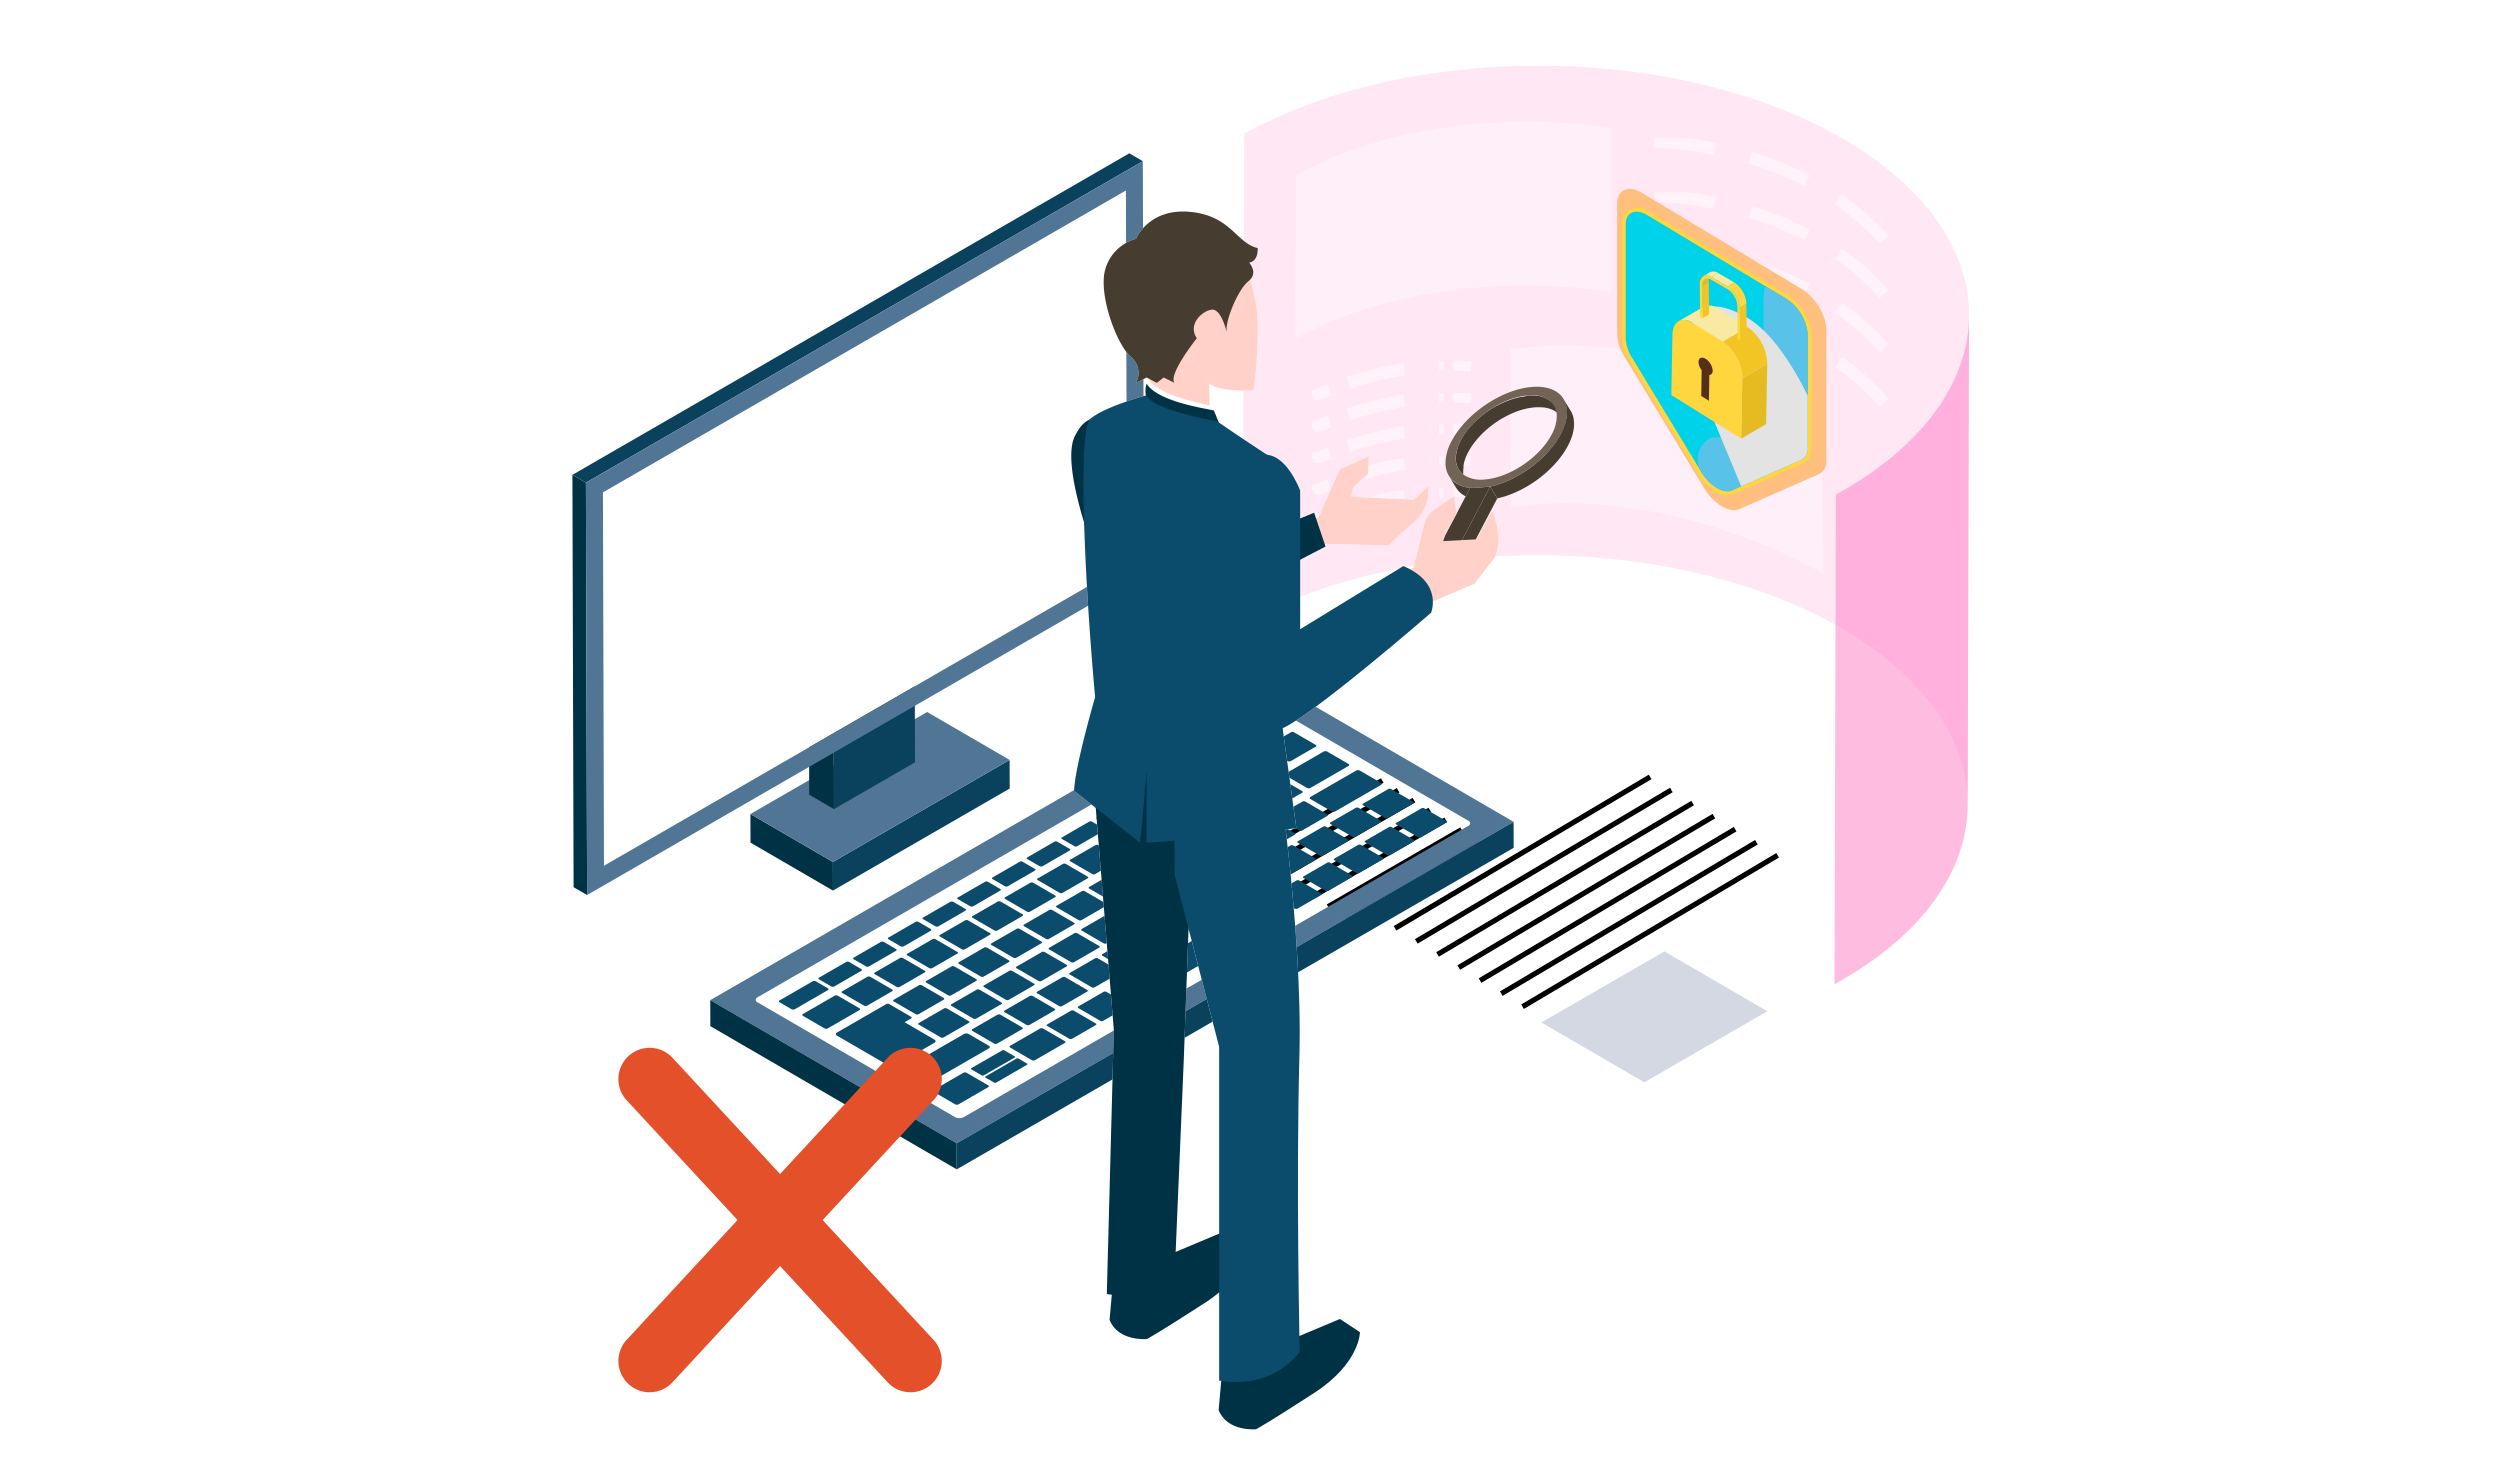 <svg xmlns="http://www.w3.org/2000/svg" xmlns:xlink="http://www.w3.org/1999/xlink" width="480" height="285" viewBox="0 0 480 285"><defs><clipPath id="a"><rect width="268.191" height="239.957" fill="none"/></clipPath><clipPath id="c"><rect width="49.78" height="34.284" fill="none"/></clipPath><clipPath id="e"><rect width="139.435" height="141.938" fill="none"/></clipPath><clipPath id="f"><rect width="25.842" height="128.441" fill="none"/></clipPath><clipPath id="g"><path d="M444.224,82.764l-.266,94c-.036,12.578-8.605,25.111-25.575,34.438l.266-94c16.97-9.326,25.539-21.86,25.575-34.438" transform="translate(-418.382 -82.764)" fill="none"/></clipPath><clipPath id="h"><rect width="60.694" height="41.656" fill="none"/></clipPath><clipPath id="i"><rect width="60.079" height="43.81" fill="none"/></clipPath><clipPath id="j"><rect width="30.687" height="7.433" fill="none"/></clipPath><clipPath id="o"><rect width="45.611" height="21.056" fill="none"/></clipPath><clipPath id="p"><rect width="45.611" height="21.055" fill="none"/></clipPath><clipPath id="s"><rect width="96.555" height="233.833" fill="#fff"/></clipPath><clipPath id="t"><rect width="96.555" height="233.833" fill="none"/></clipPath><clipPath id="u"><rect width="40.154" height="61.695" fill="none"/></clipPath><clipPath id="w"><rect width="22.683" height="34.515" fill="none"/></clipPath></defs><g transform="translate(-4774 -18850)"><rect width="480" height="285" transform="translate(4774 18850)" fill="#fff"/><g transform="translate(4883.904 18862.602)"><g clip-path="url(#a)"><path d="M208.9,236.288l84.383,49.038,62.82-36.269-84.383-49.038Z" transform="translate(-87.908 -84.172)" fill="#fff"/><path d="M321.2,307.282l19.771,11.49L364.6,305.13l-19.771-11.49Z" transform="translate(-135.17 -123.57)" fill="#d3d8e3"/><path d="M.25,15.232l-.5-.866L25.382-.433l.5.866Z" transform="translate(129.855 137.252)"/><path d="M.25,15.232l-.5-.866L25.382-.433l.5.866Z" transform="translate(132.901 139.137)"/><path d="M.25,15.232l-.5-.866L25.382-.433l.5.866Z" transform="translate(135.947 141.023)"/><path d="M.25,15.232l-.5-.866L25.382-.433l.5.866Z" transform="translate(138.993 142.909)"/><path d="M.25,15.232l-.5-.866L25.382-.433l.5.866Z" transform="translate(142.039 144.794)"/><path d="M.25,15.232l-.5-.866L25.382-.433l.5.866Z" transform="translate(145.085 146.68)"/><path d="M.25,15.232l-.5-.866L25.382-.433l.5.866Z" transform="translate(148.131 148.566)"/><path d="M.255,29.5l-.51-.86L48.722-.43l.51.86Z" transform="translate(157.943 136.562)"/><path d="M.255,29.5l-.51-.86L48.722-.43l.51.86Z" transform="translate(162.023 139.071)"/><path d="M.255,29.5l-.51-.86L48.722-.43l.51.86Z" transform="translate(166.103 141.58)"/><path d="M.255,29.5l-.51-.86L48.722-.43l.51.86Z" transform="translate(170.183 144.089)"/><path d="M.255,29.5l-.51-.86L48.722-.43l.51.86Z" transform="translate(174.263 146.597)"/><path d="M.255,29.5l-.51-.86L48.722-.43l.51.86Z" transform="translate(178.343 149.106)"/><path d="M.255,29.5l-.51-.86L48.722-.43l.51.86Z" transform="translate(182.423 151.615)"/><g clip-path="url(#a)"><g transform="translate(34.176 124.102)" style="isolation:isolate"><g clip-path="url(#c)"><path d="M59.009,248.1l.016,5.493,15.834,9.2-.016-5.493Z" transform="translate(-59.009 -228.507)" fill="#003246"/><path d="M86.348,249.751l.016,5.493,33.931-19.59-.016-5.493Z" transform="translate(-70.514 -220.959)" fill="#0a415d"/><path d="M59.009,233.863l15.834,9.2,33.931-19.59-15.834-9.2Z" transform="translate(-59.009 -214.273)" fill="#507595"/></g></g></g><path d="M83.131,203.539l-4.749-2.76.067,23.7,4.749,2.76Z" transform="translate(-32.985 -84.493)" fill="#003246"/><path d="M98.693,188.026l-4.749-2.76-15.562,8.985,4.749,2.76Z" transform="translate(-32.985 -77.964)" fill="#808a9b"/><path d="M86.582,199.016l.067,23.7,15.562-8.985-.067-23.7Z" transform="translate(-36.436 -79.97)" fill="#0a415d"/><path d="M10.116,99.351l.2,71.68,100.41-57.972-.2-71.68Z" transform="translate(-4.257 -17.414)" fill="#fff"/><path d="M.225,214.824l2.59,1.505-.224-79.171L0,135.653Z" transform="translate(0 -57.086)" fill="#003246"/><path d="M0,90.8,2.591,92.3,109.516,30.571l-2.591-1.505Z" transform="translate(0 -12.231)" fill="#0a415d"/><path d="M111.622,110.835,4.7,172.568,4.473,93.4,111.4,31.664ZM7.945,166.942l100.41-57.972-.2-71.68L7.741,95.262l.2,71.68" transform="translate(-1.882 -13.325)" fill="#507595"/><g clip-path="url(#a)"><path d="M199.935,230.7,93.008,292.432,45.7,264.939l106.928-61.734ZM92.676,287.391a1.888,1.888,0,0,0,1.711,0l96.841-55.911a.524.524,0,0,0,.006-.992l-37.89-22.019a1.894,1.894,0,0,0-1.713,0L54.79,264.379a.525.525,0,0,0,0,.992l37.889,22.019" transform="translate(-19.232 -85.513)" fill="#507595"/><path d="M208.261,227.016a.176.176,0,0,0,0,.332l2.345,1.363a.632.632,0,0,0,.573,0l5.188-3a.175.175,0,0,0,0-.332l-2.345-1.363a.632.632,0,0,0-.573,0Z" transform="translate(-87.591 -94.244)" fill="#0b4b6b"/><path d="M196.754,233.66a.175.175,0,0,0,0,.332l2.345,1.363a.632.632,0,0,0,.573,0l5.188-3a.175.175,0,0,0,0-.332l-2.345-1.363a.632.632,0,0,0-.573,0Z" transform="translate(-82.749 -97.04)" fill="#0b4b6b"/><path d="M236.326,231.551a.2.2,0,0,0,0,.384l4.1,2.381a.73.73,0,0,0,.663,0l7.308-4.219a.2.2,0,0,0,0-.384l-4.1-2.381a.737.737,0,0,0-.663,0Z" transform="translate(-99.393 -95.633)" fill="#0b4b6b"/><path d="M225.259,239a.167.167,0,0,0,0,.316l4.216,2.45a.6.6,0,0,0,.544,0l4.838-2.793a.167.167,0,0,0,0-.315l-4.216-2.45a.6.6,0,0,0-.546,0Z" transform="translate(-94.746 -99.372)" fill="#0b4b6b"/><path d="M244.567,238.686a.222.222,0,0,0,0,.419l4.037,2.346a.8.8,0,0,0,.721,0l8.753-5.053c.2-.115.2-.3,0-.419l-4.037-2.346a.8.8,0,0,0-.725,0Z" transform="translate(-102.856 -98.282)" fill="#0b4b6b"/><path d="M197.373,242.435a.167.167,0,0,0,0,.315l4.216,2.45a.6.6,0,0,0,.546,0l4.838-2.793a.166.166,0,0,0,0-.314l-4.216-2.451a.6.6,0,0,0-.542,0Z" transform="translate(-83.011 -100.82)" fill="#0b4b6b"/><path d="M214.456,245.234a.167.167,0,0,0,0,.315l4.216,2.45a.6.6,0,0,0,.542,0l4.84-2.795a.166.166,0,0,0,0-.313l-4.216-2.451a.6.6,0,0,0-.544,0Z" transform="translate(-90.201 -101.997)" fill="#0b4b6b"/><path d="M233.583,246.7a.167.167,0,0,0,0,.315l4.216,2.45a.6.6,0,0,0,.542,0l4.838-2.793c.15-.087.153-.228,0-.314l-4.216-2.451a.6.6,0,0,0-.546,0Z" transform="translate(-98.25 -102.614)" fill="#0b4b6b"/><path d="M222.781,252.937a.167.167,0,0,0,0,.316l4.216,2.45a.6.6,0,0,0,.544,0l4.838-2.793c.151-.087.154-.228,0-.315l-4.216-2.45a.6.6,0,0,0-.546,0Z" transform="translate(-93.703 -105.239)" fill="#0b4b6b"/><path d="M262.719,255.019c-.147.085-.148.222,0,.306l4.232,2.459a.589.589,0,0,0,.53,0l4.562-2.634a.162.162,0,0,0,0-.307l-4.231-2.459a.585.585,0,0,0-.528,0Z" transform="translate(-110.512 -106.183)" fill="#0b4b6b"/><path d="M182.049,263.945a.167.167,0,0,0,0,.315l4.216,2.45a.6.6,0,0,0,.542,0l4.838-2.793a.167.167,0,0,0,0-.315l-4.216-2.45a.6.6,0,0,0-.546,0Z" transform="translate(-76.563 -109.871)" fill="#0b4b6b"/><path d="M218.822,267.5a.167.167,0,0,0,0,.316l4.216,2.45a.6.6,0,0,0,.544,0l4.838-2.793a.167.167,0,0,0,0-.315l-4.216-2.45a.6.6,0,0,0-.546,0Z" transform="translate(-92.037 -111.368)" fill="#0b4b6b"/><path d="M179.573,277.884a.167.167,0,0,0,0,.316l4.216,2.45a.6.6,0,0,0,.544,0l4.838-2.793a.166.166,0,0,0,0-.314l-4.216-2.45a.6.6,0,0,0-.544,0Z" transform="translate(-75.521 -115.737)" fill="#0b4b6b"/><path d="M116.2,280.166a.176.176,0,0,0,0,.332l2.345,1.363a.632.632,0,0,0,.573,0l5.188-3a.176.176,0,0,0,0-.332l-2.345-1.363a.632.632,0,0,0-.573,0Z" transform="translate(-48.851 -116.611)" fill="#0b4b6b"/><path d="M149.641,282.655a.167.167,0,0,0,0,.315l4.216,2.45a.6.6,0,0,0,.542,0l4.838-2.793a.167.167,0,0,0,0-.315l-4.216-2.45a.6.6,0,0,0-.546,0Z" transform="translate(-62.925 -117.745)" fill="#0b4b6b"/><path d="M104.694,286.811a.176.176,0,0,0,0,.332l2.345,1.363a.635.635,0,0,0,.573,0l5.188-3a.176.176,0,0,0,0-.333l-2.345-1.363a.637.637,0,0,0-.575,0Z" transform="translate(-44.008 -119.407)" fill="#0b4b6b"/><path d="M147.164,296.595a.167.167,0,0,0,0,.315l4.216,2.45a.6.6,0,0,0,.542,0l4.84-2.795a.166.166,0,0,0,0-.313l-4.216-2.451a.6.6,0,0,0-.544,0Z" transform="translate(-61.883 -123.611)" fill="#0b4b6b"/><path d="M81.679,300.1a.175.175,0,0,0,0,.332l2.345,1.363a.632.632,0,0,0,.573,0l5.188-3a.176.176,0,0,0,0-.332L87.44,297.1a.632.632,0,0,0-.573,0Z" transform="translate(-34.322 -124.999)" fill="#0b4b6b"/><path d="M117.234,301.365a.167.167,0,0,0,0,.315l4.216,2.45a.6.6,0,0,0,.542,0l4.838-2.793a.167.167,0,0,0,0-.315l-4.216-2.45a.605.605,0,0,0-.546,0Z" transform="translate(-49.288 -125.618)" fill="#0b4b6b"/><path d="M167.637,309.8a.167.167,0,0,0,0,.315l4.216,2.45a.6.6,0,0,0,.546,0l4.838-2.793a.167.167,0,0,0,0-.316L173.019,307a.6.6,0,0,0-.544,0Z" transform="translate(-70.498 -129.166)" fill="#0b4b6b"/><path d="M219.355,220.12a.194.194,0,0,0,0,.366l2.287,1.329a.7.7,0,0,0,.631,0l6.336-3.658a.193.193,0,0,0,0-.365l-2.287-1.329a.7.7,0,0,0-.631,0Z" transform="translate(-92.254 -91.061)" fill="#0b4b6b"/><path d="M229.78,223.725a.167.167,0,0,0,0,.315l4.216,2.45a.6.6,0,0,0,.546,0l4.838-2.793a.167.167,0,0,0,0-.316l-4.216-2.451a.6.6,0,0,0-.544,0Z" transform="translate(-96.649 -92.946)" fill="#0b4b6b"/><path d="M208.174,236.2a.167.167,0,0,0,0,.315l4.216,2.45a.6.6,0,0,0,.546,0l4.838-2.793a.167.167,0,0,0,0-.316l-4.216-2.451a.6.6,0,0,0-.544,0Z" transform="translate(-87.557 -98.195)" fill="#0b4b6b"/><path d="M185.248,240.3a.175.175,0,0,0,0,.332L187.591,242a.632.632,0,0,0,.573,0l5.188-3a.175.175,0,0,0,0-.332l-2.345-1.363a.632.632,0,0,0-.573,0Z" transform="translate(-77.906 -99.835)" fill="#0b4b6b"/><path d="M262.031,242.556a.167.167,0,0,0,0,.315l4.216,2.45a.6.6,0,0,0,.542,0l4.838-2.793a.167.167,0,0,0,0-.315l-4.216-2.45a.6.6,0,0,0-.546,0Z" transform="translate(-110.221 -100.87)" fill="#0b4b6b"/><path d="M173.741,246.947a.176.176,0,0,0,0,.333l2.345,1.363a.637.637,0,0,0,.575,0l5.188-3a.176.176,0,0,0,0-.332l-2.345-1.363a.632.632,0,0,0-.573,0Z" transform="translate(-73.063 -102.631)" fill="#0b4b6b"/><path d="M186.57,248.673a.166.166,0,0,0,0,.314l4.216,2.45a.6.6,0,0,0,.544,0l4.838-2.793a.167.167,0,0,0,0-.316l-4.216-2.451a.6.6,0,0,0-.544,0Z" transform="translate(-78.466 -103.444)" fill="#0b4b6b"/><path d="M251.229,248.792a.167.167,0,0,0,0,.316l4.216,2.45a.6.6,0,0,0,.544,0l4.838-2.793c.151-.087.152-.229,0-.315L256.613,246a.6.6,0,0,0-.546,0Z" transform="translate(-105.675 -103.494)" fill="#0b4b6b"/><path d="M273.031,248.948a.166.166,0,0,0,0,.314l4.216,2.45a.6.6,0,0,0,.544,0l4.838-2.793a.167.167,0,0,0,0-.316l-4.216-2.451a.6.6,0,0,0-.544,0Z" transform="translate(-114.85 -103.56)" fill="#0b4b6b"/><path d="M203.653,251.471a.167.167,0,0,0,0,.316l4.216,2.45a.6.6,0,0,0,.544,0l4.838-2.793a.167.167,0,0,0,0-.315l-4.216-2.45a.6.6,0,0,0-.546,0Z" transform="translate(-85.654 -104.622)" fill="#0b4b6b"/><path d="M162.231,253.592a.176.176,0,0,0,0,.332l2.345,1.363a.635.635,0,0,0,.573,0l5.188-3a.175.175,0,0,0,0-.332l-2.345-1.363a.632.632,0,0,0-.573,0Z" transform="translate(-68.221 -105.428)" fill="#0b4b6b"/><path d="M175.767,254.909a.167.167,0,0,0,0,.315l4.216,2.45a.6.6,0,0,0,.546,0l4.838-2.793a.167.167,0,0,0,0-.316l-4.216-2.451a.6.6,0,0,0-.544,0Z" transform="translate(-73.919 -106.069)" fill="#0b4b6b"/><path d="M240.428,255.028a.167.167,0,0,0,0,.316l4.216,2.45a.6.6,0,0,0,.544,0L250.023,255a.166.166,0,0,0,0-.314l-4.216-2.45a.6.6,0,0,0-.544,0Z" transform="translate(-101.13 -106.119)" fill="#0b4b6b"/><path d="M192.852,257.707a.167.167,0,0,0,0,.316l4.216,2.45a.6.6,0,0,0,.544,0l4.838-2.793a.166.166,0,0,0,0-.314l-4.216-2.45a.6.6,0,0,0-.544,0Z" transform="translate(-81.109 -107.247)" fill="#0b4b6b"/><path d="M150.724,260.236a.175.175,0,0,0,0,.332l2.345,1.363a.632.632,0,0,0,.573,0l5.188-3a.175.175,0,0,0,0-.332l-2.345-1.363a.632.632,0,0,0-.573,0Z" transform="translate(-63.378 -108.224)" fill="#0b4b6b"/><path d="M211.98,259.173a.167.167,0,0,0,0,.316l4.216,2.45a.6.6,0,0,0,.544,0l4.838-2.793a.166.166,0,0,0,0-.314l-4.216-2.45a.6.6,0,0,0-.544,0Z" transform="translate(-89.158 -107.863)" fill="#0b4b6b"/><path d="M252.5,260.92c-.147.085-.148.222,0,.306l4.231,2.459a.589.589,0,0,0,.53,0l4.562-2.634a.162.162,0,0,0,0-.307l-4.231-2.459a.585.585,0,0,0-.528,0Z" transform="translate(-106.211 -108.666)" fill="#0b4b6b"/><path d="M164.966,261.145a.167.167,0,0,0,0,.315l4.216,2.45a.6.6,0,0,0,.546,0l4.838-2.793a.167.167,0,0,0,0-.315l-4.216-2.45a.6.6,0,0,0-.542,0Z" transform="translate(-69.374 -108.693)" fill="#0b4b6b"/><path d="M229.623,261.266a.167.167,0,0,0,0,.315l4.216,2.45a.6.6,0,0,0,.542,0l4.838-2.793a.167.167,0,0,0,0-.315l-4.216-2.45a.605.605,0,0,0-.546,0Z" transform="translate(-96.583 -108.744)" fill="#0b4b6b"/><path d="M139.217,266.879a.175.175,0,0,0,0,.332l2.345,1.363a.632.632,0,0,0,.573,0l5.188-3a.175.175,0,0,0,0-.332l-2.345-1.363a.632.632,0,0,0-.573,0Z" transform="translate(-58.536 -111.019)" fill="#0b4b6b"/><path d="M242.28,266.82a.161.161,0,0,0,0,.3l4.231,2.459a.589.589,0,0,0,.528,0l4.564-2.635a.162.162,0,0,0,0-.306l-4.231-2.459a.584.584,0,0,0-.526,0Z" transform="translate(-101.911 -111.149)" fill="#0b4b6b"/><path d="M154.162,267.383a.166.166,0,0,0,0,.314l4.216,2.45a.6.6,0,0,0,.544,0l4.838-2.793a.167.167,0,0,0,0-.316l-4.216-2.451a.6.6,0,0,0-.544,0Z" transform="translate(-64.828 -111.318)" fill="#0b4b6b"/><path d="M171.246,270.181a.167.167,0,0,0,0,.316l4.216,2.45a.6.6,0,0,0,.544,0l4.838-2.793a.167.167,0,0,0,0-.315l-4.216-2.45a.605.605,0,0,0-.546,0Z" transform="translate(-72.016 -112.495)" fill="#0b4b6b"/><path d="M127.71,273.523a.175.175,0,0,0,0,.332l2.345,1.363a.632.632,0,0,0,.573,0l5.188-3a.175.175,0,0,0,0-.332l-2.345-1.363a.632.632,0,0,0-.573,0Z" transform="translate(-53.693 -113.815)" fill="#0b4b6b"/><path d="M190.374,271.647a.167.167,0,0,0,0,.316l4.216,2.45a.6.6,0,0,0,.544,0l4.838-2.793c.151-.087.153-.228,0-.314l-4.216-2.451a.6.6,0,0,0-.546,0Z" transform="translate(-80.066 -113.112)" fill="#0b4b6b"/><path d="M232.062,272.719c-.147.085-.148.222,0,.306l4.231,2.459a.589.589,0,0,0,.53,0l4.562-2.634a.162.162,0,0,0,0-.307l-4.231-2.459a.585.585,0,0,0-.528,0Z" transform="translate(-97.61 -113.631)" fill="#0b4b6b"/><path d="M143.36,273.619a.167.167,0,0,0,0,.315l4.216,2.45a.6.6,0,0,0,.546,0l4.838-2.793a.167.167,0,0,0,0-.316l-4.216-2.45a.6.6,0,0,0-.544,0Z" transform="translate(-60.281 -113.942)" fill="#0b4b6b"/><path d="M208.021,273.74a.167.167,0,0,0,0,.316l4.216,2.45a.6.6,0,0,0,.544,0l4.838-2.793a.166.166,0,0,0,0-.314l-4.216-2.45a.6.6,0,0,0-.544,0Z" transform="translate(-87.492 -113.993)" fill="#0b4b6b"/><path d="M160.445,276.417a.167.167,0,0,0,0,.316l4.216,2.45a.6.6,0,0,0,.544,0l4.838-2.793a.166.166,0,0,0,0-.313l-4.216-2.45a.6.6,0,0,0-.544,0Z" transform="translate(-67.471 -115.12)" fill="#0b4b6b"/><path d="M132.559,279.856a.167.167,0,0,0,0,.315l4.216,2.45a.6.6,0,0,0,.546,0l4.838-2.793a.167.167,0,0,0,0-.315l-4.216-2.45a.6.6,0,0,0-.542,0Z" transform="translate(-55.736 -116.567)" fill="#0b4b6b"/><path d="M197.216,279.976a.167.167,0,0,0,0,.316l4.216,2.449a.6.6,0,0,0,.542,0l4.838-2.793c.151-.087.152-.229,0-.315l-4.216-2.451a.608.608,0,0,0-.546,0Z" transform="translate(-82.946 -116.618)" fill="#0b4b6b"/><path d="M168.768,284.121a.167.167,0,0,0,0,.315l4.216,2.45a.6.6,0,0,0,.542,0l4.838-2.793c.151-.087.153-.228,0-.315l-4.216-2.45a.6.6,0,0,0-.546,0Z" transform="translate(-70.974 -118.362)" fill="#0b4b6b"/><path d="M121.755,286.093a.166.166,0,0,0,0,.314l4.216,2.45a.6.6,0,0,0,.544,0l4.838-2.793a.167.167,0,0,0,0-.316l-4.216-2.45a.6.6,0,0,0-.544,0Z" transform="translate(-51.19 -119.191)" fill="#0b4b6b"/><path d="M186.415,286.213a.167.167,0,0,0,0,.316l4.216,2.45a.6.6,0,0,0,.544,0l4.838-2.793c.151-.087.152-.229,0-.314l-4.216-2.45a.6.6,0,0,0-.546,0Z" transform="translate(-78.4 -119.242)" fill="#0b4b6b"/><path d="M138.839,288.891a.167.167,0,0,0,0,.316l4.216,2.45a.6.6,0,0,0,.544,0l4.838-2.793c.151-.087.152-.229,0-.314l-4.216-2.451a.6.6,0,0,0-.546,0Z" transform="translate(-58.379 -120.369)" fill="#0b4b6b"/><path d="M157.967,290.357a.167.167,0,0,0,0,.316l4.216,2.45a.6.6,0,0,0,.544,0l4.838-2.793c.151-.087.153-.228,0-.315l-4.216-2.45a.6.6,0,0,0-.546,0Z" transform="translate(-66.428 -120.986)" fill="#0b4b6b"/><path d="M93.186,293.455a.175.175,0,0,0,0,.332l2.345,1.363a.632.632,0,0,0,.573,0l5.188-3a.175.175,0,0,0,0-.332l-2.345-1.363a.632.632,0,0,0-.573,0Z" transform="translate(-39.165 -122.203)" fill="#0b4b6b"/><path d="M110.953,292.33a.167.167,0,0,0,0,.315l4.216,2.45a.6.6,0,0,0,.546,0l4.838-2.793a.167.167,0,0,0,0-.316l-4.216-2.451a.6.6,0,0,0-.544,0Z" transform="translate(-46.644 -121.816)" fill="#0b4b6b"/><path d="M175.612,292.451a.167.167,0,0,0,0,.315l4.216,2.45a.6.6,0,0,0,.542,0l4.84-2.795a.167.167,0,0,0,0-.314L181,289.658a.6.6,0,0,0-.544,0Z" transform="translate(-73.854 -121.867)" fill="#0b4b6b"/><path d="M128.038,295.128a.167.167,0,0,0,0,.316l4.216,2.45a.6.6,0,0,0,.544,0l4.838-2.793a.166.166,0,0,0,0-.314l-4.216-2.45a.6.6,0,0,0-.544,0Z" transform="translate(-53.833 -122.994)" fill="#0b4b6b"/><path d="M100.15,298.568a.166.166,0,0,0,0,.314l4.216,2.45a.6.6,0,0,0,.544,0l4.84-2.795a.166.166,0,0,0,0-.314l-4.216-2.45a.6.6,0,0,0-.542,0Z" transform="translate(-42.098 -124.441)" fill="#0b4b6b"/><path d="M164.809,298.687a.167.167,0,0,0,0,.316l4.216,2.45a.6.6,0,0,0,.544,0l4.838-2.793c.151-.087.152-.229,0-.315l-4.216-2.451a.6.6,0,0,0-.546,0Z" transform="translate(-69.308 -124.491)" fill="#0b4b6b"/><path d="M136.361,302.831a.167.167,0,0,0,0,.315l4.216,2.45a.6.6,0,0,0,.542,0l4.838-2.793c.151-.087.153-.228,0-.314l-4.216-2.451a.6.6,0,0,0-.546,0Z" transform="translate(-57.337 -126.235)" fill="#0b4b6b"/><path d="M179.3,292.914a.393.393,0,0,0,0,.743l3.477,2.021a1.422,1.422,0,0,0,1.285,0l28.731-16.588a.394.394,0,0,0,0-.744l-3.478-2.021a1.417,1.417,0,0,0-1.282,0Z" transform="translate(-75.34 -116.22)" fill="#0b4b6b"/><path d="M89.348,304.8a.166.166,0,0,0,0,.314l4.216,2.45a.6.6,0,0,0,.544,0l4.838-2.793a.167.167,0,0,0,0-.316l-4.216-2.451a.6.6,0,0,0-.544,0Z" transform="translate(-37.552 -127.065)" fill="#0b4b6b"/><path d="M154.008,304.923a.167.167,0,0,0,0,.316l4.216,2.45a.6.6,0,0,0,.544,0L163.6,304.9a.166.166,0,0,0,0-.314l-4.216-2.45a.6.6,0,0,0-.544,0Z" transform="translate(-64.762 -127.116)" fill="#0b4b6b"/><path d="M68.587,307.166a.193.193,0,0,0,0,.365l2.287,1.329a.693.693,0,0,0,.63,0L77.84,305.2a.193.193,0,0,0,0-.365l-2.287-1.329a.7.7,0,0,0-.631,0Z" transform="translate(-28.808 -127.691)" fill="#0b4b6b"/><path d="M125.56,309.067a.167.167,0,0,0,0,.316l4.216,2.45a.6.6,0,0,0,.544,0l4.838-2.793a.166.166,0,0,0,0-.314l-4.216-2.45a.6.6,0,0,0-.544,0Z" transform="translate(-52.791 -128.86)" fill="#0b4b6b"/><path d="M143.2,311.161a.167.167,0,0,0,0,.315l4.216,2.45a.6.6,0,0,0,.542,0l4.838-2.793c.151-.087.152-.229,0-.314l-4.216-2.451a.6.6,0,0,0-.546,0Z" transform="translate(-60.217 -129.741)" fill="#0b4b6b"/><path d="M76.323,311.788a.185.185,0,0,0,0,.35l4.153,2.414a.67.67,0,0,0,.606,0l6.089-3.516a.187.187,0,0,0,0-.352l-4.154-2.414a.673.673,0,0,0-.606,0Z" transform="translate(-32.066 -129.697)" fill="#0b4b6b"/><path d="M114.757,315.3a.167.167,0,0,0,0,.315l4.216,2.45a.6.6,0,0,0,.542,0l4.84-2.795a.166.166,0,0,0,0-.313l-4.216-2.451a.6.6,0,0,0-.544,0Z" transform="translate(-48.245 -131.485)" fill="#0b4b6b"/><path d="M157.328,315.868c-.147.085-.148.222,0,.306l4.231,2.459a.589.589,0,0,0,.53,0L166.648,316a.162.162,0,0,0,0-.306l-4.231-2.459a.585.585,0,0,0-.526,0Z" transform="translate(-66.16 -131.79)" fill="#0b4b6b"/><path d="M132.478,317.354a.167.167,0,0,0,0,.315l4.216,2.45a.6.6,0,0,0,.542,0l4.84-2.795a.166.166,0,0,0,0-.313l-4.216-2.45a.6.6,0,0,0-.544,0Z" transform="translate(-55.703 -132.347)" fill="#0b4b6b"/><path d="M145.022,322.469a.181.181,0,0,0,0,.341l4.169,2.423a.655.655,0,0,0,.591,0l5.734-3.31a.182.182,0,0,0,0-.343l-4.169-2.423a.652.652,0,0,0-.59,0Z" transform="translate(-60.977 -134.279)" fill="#0b4b6b"/><path d="M132.208,329.825a.128.128,0,0,0,0,.242l1.962,1.14a.46.46,0,0,0,.417,0l5.908-3.411a.128.128,0,0,0,0-.242l-1.963-1.14a.46.46,0,0,0-.417,0Z" transform="translate(-55.6 -137.342)" fill="#0b4b6b"/><path d="M108.82,327.911a.259.259,0,0,0,0,.489l3.916,2.276a.93.93,0,0,0,.842,0l12.107-6.99a.259.259,0,0,0,0-.489l-3.917-2.276a.938.938,0,0,0-.846,0Z" transform="translate(-45.721 -135.008)" fill="#0b4b6b"/><path d="M119.638,337.125a.18.18,0,0,0,0,.341l4.169,2.423a.655.655,0,0,0,.591,0l5.734-3.31a.182.182,0,0,0,0-.343l-4.17-2.423a.654.654,0,0,0-.59,0Z" transform="translate(-50.295 -140.447)" fill="#0b4b6b"/><path d="M218.977,229.963a.166.166,0,0,0,0,.314l4.216,2.45a.6.6,0,0,0,.544,0l4.84-2.795a.167.167,0,0,0,0-.314l-4.216-2.451a.6.6,0,0,0-.542,0Z" transform="translate(-92.103 -95.571)" fill="#0b4b6b"/><path d="M201.175,265.411a.167.167,0,0,0,0,.315l4.216,2.45a.6.6,0,0,0,.542,0l4.838-2.793c.151-.087.153-.228,0-.314l-4.216-2.451a.605.605,0,0,0-.546,0Z" transform="translate(-84.612 -110.488)" fill="#0b4b6b"/><path d="M106.432,307.6a.167.167,0,0,0,0,.316l4.216,2.45a.6.6,0,0,0,.544,0l4.838-2.793c.151-.087.152-.229,0-.314l-4.216-2.451a.6.6,0,0,0-.546,0Z" transform="translate(-44.741 -128.243)" fill="#0b4b6b"/><path d="M87.572,316.507a.323.323,0,0,0,0,.611l9.961,5.788a1.159,1.159,0,0,0,1.052,0l7.676-4.431a.322.322,0,0,0,0-.61l-5.73-3.33,1.257-.726a.166.166,0,0,0,0-.314l-4.216-2.45a.6.6,0,0,0-.544,0l-1.786,1.031-3.054,1.764Z" transform="translate(-36.76 -130.868)" fill="#0b4b6b"/><path d="M136.888,332.564c-.108.062-.108.162,0,.224l1.65.958a.427.427,0,0,0,.386,0l5.939-3.429a.119.119,0,0,0,0-.224l-1.65-.958a.426.426,0,0,0-.386,0Z" transform="translate(-57.571 -138.488)" fill="#0b4b6b"/><path d="M45.7,309.794l.014,4.994,47.308,27.492-.014-4.994Z" transform="translate(-19.232 -130.369)" fill="#003246"/><path d="M127.382,312.407l.014,4.994,106.928-61.734-.014-4.994Z" transform="translate(-53.605 -105.489)" fill="#0a415d"/><g transform="translate(128.724)" opacity="0.18"><g clip-path="url(#e)"><path d="M343.757,112.314c.3.224.6.45.892.676.476.363.946.728,1.4,1.1.3.239.585.481.872.722q.653.55,1.277,1.109c.272.243.543.486.806.732.415.386.815.777,1.209,1.169.236.234.475.467.7.7.428.443.836.891,1.238,1.34.168.188.346.373.51.562q.83.958,1.585,1.932c.076.1.144.2.219.3.415.548.816,1.1,1.194,1.655.154.225.294.453.442.68.283.434.56.869.82,1.307.152.255.3.513.439.769.234.416.459.835.672,1.254.134.263.265.526.391.789.236.495.459.99.667,1.488.059.139.122.278.178.417q.388.969.705,1.944c.051.155.094.311.142.467q.238.771.432,1.545c.048.192.1.383.14.576.148.645.281,1.29.383,1.937.006.035.009.07.014.1.1.624.166,1.25.22,1.875q.022.252.039.5c.045.658.075,1.316.073,1.974l.012-4.161.005-1.672.043-15.3q.009-2.932.017-5.916l.008-2.538q.008-2.67.015-5.365l.01-3.7q.012-4.151.024-8.325l.024-8.365q.005-1.855.01-3.7l.015-5.365q0-1.273.008-2.538l.017-5.915c.015-5.269.03-10.4.043-15.3l0-1.672c0-1.406.008-2.8.012-4.161,0-.658-.028-1.316-.073-1.974q-.017-.252-.039-.5c-.054-.624-.123-1.249-.219-1.872-.006-.036-.009-.072-.014-.108q-.12-.762-.282-1.521c-.03-.138-.069-.276-.1-.415-.044-.193-.093-.385-.141-.577q-.194-.772-.431-1.543c-.048-.156-.092-.313-.142-.469q-.318-.975-.705-1.943c-.056-.14-.119-.278-.178-.418-.14-.336-.276-.673-.429-1.008-.074-.16-.161-.32-.237-.48-.126-.264-.257-.527-.391-.79-.213-.419-.438-.837-.672-1.254-.144-.257-.288-.514-.44-.769-.26-.438-.537-.873-.82-1.307-.148-.226-.288-.455-.442-.68-.378-.554-.777-1.1-1.191-1.651-.076-.1-.144-.2-.222-.3l-.025-.035c-.493-.637-1.015-1.268-1.559-1.9-.163-.189-.342-.374-.51-.562-.4-.449-.81-.9-1.238-1.34-.228-.235-.468-.468-.7-.7-.394-.392-.795-.782-1.21-1.169-.263-.246-.535-.489-.806-.732q-.625-.559-1.277-1.109c-.287-.242-.576-.483-.872-.722-.455-.369-.925-.734-1.4-1.1-.3-.226-.589-.453-.893-.677-.532-.391-1.084-.776-1.64-1.16-.269-.186-.53-.375-.805-.559-.842-.564-1.7-1.12-2.6-1.666h0q-1.438-.877-2.935-1.7c-.332-.184-.676-.355-1.012-.535-.673-.36-1.344-.721-2.032-1.066-.413-.206-.838-.4-1.255-.6-.628-.3-1.253-.606-1.893-.9-.455-.206-.921-.4-1.381-.6-.619-.268-1.234-.539-1.863-.8-.485-.2-.978-.385-1.468-.576-.619-.242-1.236-.485-1.863-.716-.509-.187-1.025-.364-1.539-.544-.623-.218-1.245-.437-1.876-.645-.527-.174-1.06-.338-1.592-.5-.631-.2-1.261-.394-1.9-.581-.542-.159-1.089-.31-1.636-.462-.414-.115-.821-.239-1.237-.349-.251-.067-.506-.125-.758-.191-.426-.11-.854-.217-1.282-.323q-1.1-.272-2.218-.525c-.427-.1-.853-.195-1.282-.287-.8-.173-1.605-.335-2.413-.494-.366-.071-.73-.148-1.1-.216-1.164-.217-2.332-.423-3.507-.609l-.03,0-.119-.018c-1.1-.174-2.211-.33-3.323-.477-.319-.042-.639-.082-.959-.122Q295.07.9,293.625.754c-.215-.022-.43-.047-.646-.069q-1.5-.148-3-.266c-.1-.008-.211-.011-.316-.019Q287.328.226,284.98.127c-.331-.014-.662-.019-.993-.03Q282.1.032,280.219.015c-.234,0-.467-.014-.7-.015-.264,0-.527.011-.791.012q-1.771,0-3.542.053c-.416.012-.831.017-1.246.032q-2.343.083-4.677.242l-.178.009c-1.076.075-2.148.167-3.219.267-.284.027-.568.057-.852.086q-1.385.138-2.763.3c-.3.036-.6.071-.9.109-1.091.139-2.179.286-3.262.451l-.148.024c-.265.041-.527.088-.791.13q-1.386.221-2.76.467c-.41.075-.817.155-1.225.233-.773.148-1.543.3-2.31.463q-.652.137-1.3.281-1.136.253-2.262.527c-.407.1-.814.2-1.218.3-.177.045-.357.085-.533.13-.659.17-1.309.355-1.961.536-.307.085-.617.164-.924.253q-1.685.482-3.34,1.011c-.232.074-.458.156-.689.231-.87.286-1.735.577-2.59.883-.377.134-.748.276-1.122.414q-1.059.391-2.1.8-.6.238-1.2.484-1,.412-1.988.843c-.386.169-.772.338-1.154.511-.694.315-1.379.641-2.06.971-.322.156-.648.308-.967.466-.989.495-1.967,1-2.925,1.528l-.266,94c.957-.526,1.934-1.033,2.924-1.527.32-.16.647-.312.97-.469.681-.33,1.365-.656,2.058-.971.382-.173.767-.341,1.153-.509q.987-.432,1.989-.844.6-.245,1.2-.485,1.042-.412,2.1-.8c.374-.138.746-.28,1.123-.414q1.289-.46,2.6-.886c.226-.074.449-.154.676-.227q1.654-.53,3.341-1.011c.305-.087.616-.167.922-.252.828-.23,1.66-.455,2.5-.667.4-.1.808-.2,1.212-.3q1.128-.274,2.266-.528.647-.144,1.3-.281,1.15-.243,2.311-.463c.408-.078.815-.159,1.224-.233q1.379-.25,2.771-.469c.259-.042.517-.088.777-.128q1.7-.261,3.415-.476c.3-.038.6-.072.894-.108q1.381-.166,2.77-.3c.283-.028.566-.058.85-.085q1.693-.158,3.4-.276,2.335-.161,4.681-.242c.413-.015.827-.02,1.239-.031q1.774-.049,3.55-.053.744,0,1.486,0,1.885.016,3.768.082c.332.012.666.016,1,.03q2.347.1,4.684.274c1.107.083,2.212.175,3.314.284.215.021.43.047.646.07q1.446.149,2.884.33.478.06.954.122c1.109.147,2.215.3,3.315.476l.131.02c1.186.188,2.363.394,3.536.613.367.068.73.144,1.1.216.807.158,1.613.321,2.414.494.429.093.856.19,1.283.287q1.113.253,2.217.525c.428.106.857.213,1.282.323.669.173,1.332.356,1.994.54.547.152,1.095.3,1.637.462.637.187,1.267.384,1.9.581.532.166,1.066.331,1.593.5.631.208,1.253.427,1.877.646.514.18,1.03.356,1.538.543.627.231,1.243.473,1.861.715.492.192.986.379,1.472.577.627.256,1.241.526,1.857.793.462.2.93.395,1.385.6.638.288,1.261.593,1.887.894.42.2.847.4,1.261.6.683.342,1.349.7,2.017,1.058.341.183.692.357,1.029.543q1.494.827,2.935,1.7c.9.546,1.758,1.1,2.6,1.666.274.184.533.372.8.557.557.385,1.11.771,1.643,1.163" transform="translate(-222.254 0)" fill="#ff7ac3"/></g></g><g transform="translate(242.317 47.935)" opacity="0.5" style="isolation:isolate"><g clip-path="url(#f)"><g transform="translate(0 0)"><g clip-path="url(#g)"><path d="M444.224,82.764l-.266,94c-.036,12.578-8.605,25.111-25.575,34.438l.266-94c16.97-9.326,25.54-21.86,25.575-34.438" transform="translate(-418.382 -82.764)" fill="#ff7ac3"/></g></g></g></g><g transform="translate(138.748 10.773)" opacity="0.35"><g clip-path="url(#h)"><path d="M300.254,19.817c-.635-.095-1.27-.189-1.908-.274-.25-.033-.5-.064-.749-.1q-1.122-.141-2.252-.258c-.168-.017-.336-.037-.5-.054q-1.17-.116-2.345-.208c-.082-.006-.164-.009-.247-.014q-1.825-.136-3.66-.214c-.259-.011-.518-.014-.777-.023q-1.472-.051-2.945-.064c-.183,0-.365-.012-.548-.012-.206,0-.412.009-.617.009q-1.385,0-2.768.041c-.325.009-.649.013-.974.025q-1.831.065-3.656.189l-.139.007c-.841.059-1.679.131-2.516.209-.222.021-.444.045-.666.067q-1.083.108-2.159.237c-.235.028-.47.056-.7.085-.853.108-1.7.224-2.549.352l-.116.019c-.207.032-.411.069-.618.1q-1.082.172-2.157.365c-.32.058-.638.121-.957.182q-.906.174-1.806.363-.508.107-1.015.22-.888.2-1.768.412c-.318.077-.636.152-.952.232-.138.035-.279.067-.417.1-.515.133-1.023.277-1.533.419-.24.067-.482.129-.722.2q-1.317.377-2.61.79c-.181.058-.358.122-.539.181-.68.223-1.356.451-2.025.69-.294.1-.584.215-.877.323-.552.2-1.1.412-1.644.627-.313.124-.624.251-.935.378q-.784.321-1.554.659c-.3.132-.6.264-.9.4-.543.246-1.078.5-1.61.759-.252.122-.506.24-.755.365-.774.386-1.538.782-2.286,1.194l-.208,31.456c.748-.412,1.512-.807,2.285-1.194.25-.125.506-.244.759-.366.532-.258,1.066-.513,1.609-.759.3-.135.6-.266.9-.4q.771-.338,1.555-.66.467-.191.936-.379.814-.321,1.642-.626c.292-.108.583-.219.878-.324.671-.24,1.35-.469,2.033-.693.177-.058.351-.12.529-.177q1.294-.414,2.612-.791c.238-.068.481-.13.72-.2.648-.18,1.3-.355,1.953-.521.314-.08.632-.155.948-.232q.881-.214,1.771-.413.506-.112,1.014-.22.9-.19,1.806-.363c.319-.061.637-.124.957-.182.719-.131,1.441-.251,2.166-.367.2-.032.4-.069.608-.1.886-.136,1.776-.258,2.669-.372.232-.03.466-.057.7-.085q1.079-.129,2.165-.238c.221-.022.442-.046.664-.067q1.324-.123,2.654-.216,1.825-.126,3.659-.189c.323-.012.646-.016.968-.024q1.387-.038,2.775-.042c.388,0,.774,0,1.162,0q1.473.012,2.945.064c.26.009.52.013.78.023q1.835.076,3.661.214c.865.065,1.729.137,2.59.222.169.017.337.036.5.054q1.13.117,2.254.258c.249.031.5.063.746.1.709.093,1.414.2,2.119.3Z" transform="translate(-239.56 -18.6)" fill="#fff"/></g></g><g transform="translate(180.12 53.742)" opacity="0.35"><g clip-path="url(#i)"><path d="M370.8,106.234c-.562-.31-1.124-.621-1.692-.924-.222-.118-.445-.235-.668-.352q-1-.524-2.02-1.028c-.152-.075-.3-.153-.454-.227q-1.056-.518-2.124-1.015c-.075-.035-.152-.065-.226-.1q-1.663-.766-3.355-1.48c-.239-.1-.48-.194-.72-.293q-1.361-.562-2.737-1.089c-.17-.065-.338-.138-.509-.2-.193-.073-.389-.136-.582-.207q-1.3-.481-2.608-.929c-.308-.105-.613-.215-.921-.317q-1.738-.579-3.491-1.1l-.133-.042c-.809-.238-1.619-.464-2.43-.683-.215-.058-.431-.114-.648-.17q-1.052-.277-2.106-.532c-.23-.056-.46-.112-.69-.166-.837-.2-1.674-.386-2.511-.561l-.115-.023c-.205-.042-.41-.079-.615-.12q-1.075-.217-2.149-.412c-.32-.057-.641-.109-.961-.163q-.91-.155-1.819-.292-.513-.077-1.027-.149-.9-.125-1.8-.232c-.324-.039-.649-.079-.973-.115-.142-.016-.285-.035-.427-.05-.529-.055-1.055-.1-1.582-.144-.248-.021-.5-.048-.745-.067q-1.366-.107-2.722-.172c-.19-.009-.378-.011-.568-.019-.715-.029-1.428-.051-2.138-.061-.313,0-.623,0-.935,0-.588,0-1.175,0-1.759.013-.337.006-.672.016-1.008.027q-.847.028-1.687.075c-.329.019-.657.036-.985.059-.595.041-1.186.093-1.775.148-.278.026-.558.048-.835.078-.859.092-1.714.2-2.559.32l.083,30.267c.845-.124,1.7-.228,2.558-.32.278-.03.559-.052.839-.078.588-.056,1.178-.107,1.772-.148.327-.023.655-.04.983-.058q.84-.046,1.687-.075c.336-.011.672-.021,1.01-.028.583-.011,1.17-.014,1.757-.012.312,0,.623,0,.935,0,.713.01,1.429.032,2.148.061.186.008.371.01.557.019q1.356.063,2.723.171c.247.02.5.046.744.068.67.058,1.34.12,2.012.194.323.035.646.075.969.114q.9.108,1.8.232.513.071,1.027.148.909.136,1.819.292c.32.054.64.107.96.164.719.129,1.438.268,2.157.413.2.041.4.077.6.119q1.316.274,2.631.584c.228.054.456.11.685.166q1.056.255,2.112.533c.215.057.43.111.645.17q1.283.347,2.562.725,1.754.52,3.494,1.1c.306.1.61.211.916.316q1.312.449,2.614.931.545.2,1.088.408,1.376.526,2.737,1.089c.24.1.483.194.723.295q1.692.712,3.355,1.48,1.182.546,2.349,1.114c.152.075.3.152.454.227q1.017.5,2.021,1.029c.222.116.445.232.666.35q.947.5,1.878,1.026Z" transform="translate(-310.993 -92.791)" fill="#fff"/></g></g><g transform="translate(141.912 56.756)" opacity="0.45"><g clip-path="url(#j)"><path d="M246.073,109.85l-1.051-2.1c.048-.024,1.2-.6,3.214-1.391l.861,2.185C247.187,109.3,246.084,109.844,246.073,109.85Z" transform="translate(-245.244 -101.974)" fill="#fff"/><path d="M257.563,103.81l-.736-2.231a72.415,72.415,0,0,1,10.944-2.7l.38,2.318A70.057,70.057,0,0,0,257.563,103.81Zm17.082-3.332-.135-2.345c.3-.017.6-.032.9-.045l.1,2.347C275.223,100.447,274.933,100.461,274.645,100.478Z" transform="translate(-250.145 -98.528)" fill="#fff"/><path d="M295.411,100.418c-1.093-.057-2.213-.081-3.328-.071L292.061,98c1.163-.011,2.332.014,3.473.074Z" transform="translate(-264.822 -98.489)" fill="#fff"/></g></g><g transform="translate(141.912 62.826)" opacity="0.45"><g clip-path="url(#j)"><path d="M246.073,120.329l-1.051-2.1c.048-.024,1.2-.6,3.214-1.391l.861,2.185C247.187,119.775,246.084,120.323,246.073,120.329Z" transform="translate(-245.244 -112.453)" fill="#fff"/><path d="M257.563,114.289l-.736-2.231a72.479,72.479,0,0,1,10.944-2.7l.38,2.318A70.123,70.123,0,0,0,257.563,114.289Zm17.082-3.332-.135-2.345c.3-.017.6-.032.9-.045l.1,2.347C275.223,110.926,274.933,110.94,274.645,110.957Z" transform="translate(-250.145 -109.007)" fill="#fff"/><path d="M295.411,110.9c-1.093-.057-2.213-.081-3.328-.071l-.022-2.349c1.163-.011,2.332.014,3.473.074Z" transform="translate(-264.822 -108.968)" fill="#fff"/></g></g><g transform="translate(141.912 68.895)" opacity="0.45"><g clip-path="url(#j)"><path d="M246.073,130.808l-1.051-2.1c.048-.024,1.2-.6,3.214-1.391l.861,2.185C247.187,130.254,246.084,130.8,246.073,130.808Z" transform="translate(-245.244 -122.932)" fill="#fff"/><path d="M257.563,124.769l-.736-2.231a72.414,72.414,0,0,1,10.944-2.7l.38,2.318A70.055,70.055,0,0,0,257.563,124.769Zm17.082-3.332-.135-2.345c.3-.017.6-.032.9-.045l.1,2.347C275.223,121.406,274.933,121.42,274.645,121.437Z" transform="translate(-250.145 -119.487)" fill="#fff"/><path d="M295.411,121.376c-1.093-.057-2.213-.081-3.328-.071l-.022-2.349c1.163-.011,2.332.014,3.473.074Z" transform="translate(-264.822 -119.448)" fill="#fff"/></g></g><g transform="translate(141.912 74.965)" opacity="0.45"><g clip-path="url(#j)"><path d="M246.073,141.287l-1.051-2.1c.048-.024,1.2-.6,3.215-1.391l.861,2.186C247.187,140.733,246.084,141.281,246.073,141.287Z" transform="translate(-245.244 -133.412)" fill="#fff"/><path d="M257.563,135.248l-.736-2.231a72.482,72.482,0,0,1,10.944-2.7l.38,2.318A70.122,70.122,0,0,0,257.563,135.248Zm17.082-3.332-.135-2.345c.3-.017.6-.032.9-.045l.1,2.347C275.223,131.885,274.933,131.9,274.645,131.916Z" transform="translate(-250.145 -129.966)" fill="#fff"/><path d="M295.411,131.855c-1.094-.057-2.214-.081-3.328-.071l-.022-2.349c1.163-.011,2.332.014,3.473.074Z" transform="translate(-264.822 -129.927)" fill="#fff"/></g></g><g transform="translate(141.912 81.034)" opacity="0.45"><g clip-path="url(#j)"><path d="M246.073,151.767l-1.05-2.1c.048-.024,1.2-.6,3.214-1.391l.861,2.185C247.187,151.213,246.084,151.761,246.073,151.767Z" transform="translate(-245.244 -143.891)" fill="#fff"/><path d="M257.563,145.727l-.736-2.231a72.413,72.413,0,0,1,10.944-2.7l.38,2.318A70.058,70.058,0,0,0,257.563,145.727Zm17.082-3.332-.135-2.345c.3-.017.6-.032.9-.045l.1,2.347C275.223,142.364,274.933,142.378,274.645,142.395Z" transform="translate(-250.145 -140.445)" fill="#fff"/><path d="M295.411,142.335c-1.093-.057-2.213-.081-3.328-.071l-.022-2.349c1.163-.011,2.332.014,3.473.074Z" transform="translate(-264.822 -140.406)" fill="#fff"/></g></g><g transform="translate(207.678 13.912)" opacity="0.44"><g clip-path="url(#o)"><path d="M401.867,44.843a47.016,47.016,0,0,0-8.557-7.579l1.337-1.931a49.367,49.367,0,0,1,8.984,7.959ZM387.4,33.721a63.53,63.53,0,0,0-10.683-4.3l.682-2.248a65.882,65.882,0,0,1,11.079,4.462ZM369.99,27.727a64.422,64.422,0,0,0-11.415-1.357V24.021a65.7,65.7,0,0,1,11.881,1.4Z" transform="translate(-358.575 -24.515)" fill="#fff"/></g></g><g transform="translate(207.678 24.317)" opacity="0.44"><g clip-path="url(#p)"><path d="M401.867,62.807a47.016,47.016,0,0,0-8.557-7.579l1.337-1.931a49.367,49.367,0,0,1,8.984,7.959ZM387.4,51.685a63.529,63.529,0,0,0-10.683-4.3l.682-2.248A65.882,65.882,0,0,1,388.476,49.6ZM369.99,45.691a64.422,64.422,0,0,0-11.415-1.357V41.986a65.7,65.7,0,0,1,11.881,1.4Z" transform="translate(-358.575 -42.48)" fill="#fff"/></g></g><g transform="translate(207.678 34.722)" opacity="0.44"><g clip-path="url(#o)"><path d="M401.867,80.772a47.016,47.016,0,0,0-8.557-7.579l1.337-1.931a49.367,49.367,0,0,1,8.984,7.959ZM387.4,69.65a63.53,63.53,0,0,0-10.683-4.3L377.4,63.1a65.881,65.881,0,0,1,11.079,4.462ZM369.99,63.656A64.7,64.7,0,0,0,358.575,62.3V59.95a65.7,65.7,0,0,1,11.881,1.4Z" transform="translate(-358.575 -60.444)" fill="#fff"/></g></g><g transform="translate(207.678 45.127)" opacity="0.44"><g clip-path="url(#p)"><path d="M401.867,98.736a47.016,47.016,0,0,0-8.557-7.579l1.337-1.931a49.367,49.367,0,0,1,8.984,7.959ZM387.4,87.614a63.53,63.53,0,0,0-10.683-4.3l.682-2.248a65.881,65.881,0,0,1,11.079,4.462ZM369.99,81.62a64.423,64.423,0,0,0-11.415-1.357V77.914a65.7,65.7,0,0,1,11.881,1.4Z" transform="translate(-358.575 -78.409)" fill="#fff"/></g></g><path d="M226.15,138.679c-.283-.192-8.066-1.316-9.874-4.278a3.934,3.934,0,0,0,3.042,5.185,35.742,35.742,0,0,0,7.632,1.067Z" transform="translate(-90.933 -56.559)" fill="#fff"/></g></g></g><g transform="translate(4979.683 18890.611)" style="mix-blend-mode:luminosity;isolation:isolate"><g clip-path="url(#s)"><path d="M17.932,82.008l1.3,7.077L49.927,76.827l4.055-9.155,5.544-2.45-.157,3.31L56.532,71.11l-.39,1.857,12.035.573,2.84-2.645s.373,4.843-3.367,7.379l-4.413,4.012-12.651-.3S21.554,98.242,17.113,99.237,8.63,83.756,8.63,83.756Z" transform="translate(-2.407 -18.192)" fill="#fff"/><path d="M48.821,79.706l-2.193-6.493L18.658,84.688c-.024-.228-.048-.4-.065-.491C15.872,69.134,6.7,46.615.71,58.465-2.384,64.586,5.4,84.344,9.352,93.543a28.853,28.853,0,0,0,2.092,5.6Z" transform="translate(0 -15.381)" fill="#fff"/><path d="M50.443,299.958l12.079-5.077,3.851,2.539s0,5.952-8.753,11.641-11.2,7-11.2,7-5.514.526-7.178-3.676l1.051-11.9Z" transform="translate(-10.945 -82.251)" fill="#fff"/><path d="M21.4,275.931l12.079-5.077,3.851,2.539s0,5.952-8.753,11.641-11.2,7-11.2,7-5.514.526-7.178-3.676l1.051-11.9Z" transform="translate(-2.844 -75.55)" fill="#fff"/><path d="M25.106,145.6l-.071,1.935L23.1,200.833,21.343,242.4s-5.841,4.943-13.03,3.6l1.348-50.7L5.337,142.213S18.4,128.034,25.106,145.6" transform="translate(-1.489 -38.16)" fill="#fff"/><path d="M46.729,140.525s5.361,33.445,4.691,58.527.058,56.786.058,56.786-4.749,7.316-15.471,5.575v-64.1L27.47,164.347s-.159-21.234-.159-27.157-1.021-7.813,19.418,3.335" transform="translate(-7.616 -36.943)" fill="#fff"/><path d="M37.48,10.226a30.171,30.171,0,0,1,3.993,14.939c-.074,8.505-.887,11.981-.887,11.981s-6.286.443-8.431-1.331l.108,5.89s-5.581,3.724-11.941-3.968V29.6S28.235,8.3,37.48,10.226" transform="translate(-5.668 -2.818)" fill="#fff"/><path d="M14.834,5.242S17.274-.675,25.187.064,34.062,6.055,38.2,7.017c0,0,.221,2.44-1.627,2.81,0,0,1.849,2-.148,3.55s-4.66,7.914-4.142,9.91c0,0-1.035-4.733-2.958-4.437s-4.577,2.884-2.806,5.473c0,0-5.551,6.952-4.293,8.579l-2.071-1.035L18.827,32.9,16.9,31.866,14.834,32.9A3.956,3.956,0,0,0,13.8,27.872C11.136,25.506,7.586,16.04,8.917,11.158a8.487,8.487,0,0,1,5.916-5.916" transform="translate(-2.407 0)" fill="#fff"/><path d="M32.522,49.708c-.352-.239-10.042-1.639-12.293-5.326,0,0-1.671,5.126,3.787,6.455a44.5,44.5,0,0,0,9.5,1.328Z" transform="translate(-5.575 -12.38)" fill="#fff"/><path d="M32.919,51.01c-.352-.239-10.681-1.494-12.933-5.181a4.935,4.935,0,0,0,3.978,6.31,46.835,46.835,0,0,0,9.951,1.328Z" transform="translate(-5.524 -12.783)" fill="#fff"/><path d="M43.426,132.071,40.28,109.155c.115-17.277,3.513-36.1,3.328-36.751-.3-1.035.443-7.987-5.029-11.537s-10.431-6.979-10.431-6.979a55.9,55.9,0,0,1-10.334-2.7c-2.672-1.069-3.145-2.247-3.145-2.247S6.7,51.071,3.885,53.439c-2.322,1.954-1.348,28.307.9,53.469,0,0-3.842,13.134-4.044,17.973l12.581,9.885c.282.058,1.348-13.929,1.348-13.929v13.929c-.449.449,28.757-2.7,28.757-2.7" transform="translate(-0.206 -13.652)" fill="#fff"/><path d="M102.809,62.935l-.022-.043-.005-.01-.017-.035-.005-.011-.017-.038,0-.007-.02-.045-.005-.012L102.7,62.7l-.008-.019-.01-.026-.009-.021-.009-.024-.009-.023c0-.007-.005-.014-.008-.022h0l-.022-.061-.014-.038,0-.011-.012-.034,0-.011c0-.012-.007-.024-.012-.036l0-.007h0c-.025-.079-.047-.159-.066-.242h0l-.009-.035c-.016-.067-.03-.136-.043-.21,0-.015-.006-.03-.009-.045l0,0,0,0c-.014-.079-.025-.159-.034-.241l0-.032c0-.012,0-.024,0-.035v-.01c-.011-.115-.017-.231-.019-.349h0c0-.069,0-.139,0-.211v-.019c0-.079.006-.159.012-.241,0-.03,0-.06.006-.09.01-.12.024-.235.041-.353l0-.021c0-.009,0-.017,0-.026h0c0-.015.005-.03.008-.047v-.005c0-.017.006-.034.009-.053h0l0-.009v-.006l0-.019c.006-.035.013-.071.019-.106l.009-.045.007-.034,0-.008v-.016c.023-.11.05-.22.079-.332l.01-.041,0-.014c.006-.021.012-.042.019-.063.012-.043.024-.086.037-.128l.019-.065,0-.012c.012-.039.025-.079.037-.118l0-.006V59.07c.028-.085.058-.172.09-.258v-.005l0-.009,0-.006c.014-.04.03-.079.045-.119s.038-.1.056-.143h0v0l0-.006.048-.115c0-.009.009-.019.012-.028.017-.041.035-.081.053-.123v0l0-.006.058-.127.013-.028c.016-.035.032-.069.048-.1l.006-.012h0l.007-.014,0-.006.063-.13.065-.128,0-.007,0-.009.032-.06h0q.032-.063.067-.125l.02-.038.053-.1.007-.014.009-.015,0-.006c.024-.042.048-.084.072-.126l.075-.128,0-.006,0-.006.007-.013c.033-.056.066-.11.1-.165h0l.006-.01.107-.169c.038-.06.074-.115.11-.169l.015-.022c.035-.053.07-.1.106-.157l.008-.012.009-.014.035-.05.007-.01.015-.022h0l.039-.055c.014-.019.027-.039.059-.084l.051-.071.045-.061h0l0,0h0l.013-.017.006-.007v0c.045-.062.092-.123.138-.185l.014-.017c.035-.045.07-.09.105-.135h0l.036-.045.108-.136.027-.033.161-.195.035-.04.014-.016.027-.031.023-.027c.068-.079.137-.158.207-.236h0l.042-.046c.1-.113.2-.226.311-.337l.025-.027.009-.009,0-.005.035-.035q.155-.162.315-.321l.005-.006,0,0v0l.032-.032,0,0,.038-.037h0l.008-.008.007-.007.012-.011.024-.024h0l.031-.03h0l.011-.011.023-.022.011-.011.043-.04.079-.074,0,0,0,0c.066-.062.133-.123.2-.185l.223-.2h0l.213-.185.017-.014c.067-.058.135-.115.2-.172l.009-.008,0,0,.007-.006c.068-.057.138-.113.208-.169l.016-.013.223-.177.229-.177.017-.012.215-.159.013-.01.006,0,.038-.028h0l.007-.006.017-.013.089-.065.1-.071.1-.07,0,0h0l.151-.1.15-.1.012-.009.04-.026.15-.1q.151-.1.305-.2l.007,0h0l.009-.006.131-.081.055-.034h0l.2-.118.012-.007.193-.113.005,0,.006,0,.005,0,0,0,.19-.107.025-.014.189-.1h0l.007,0,.008,0,.009,0,.191-.1.02-.011.188-.1.009,0h0l.006,0c.141-.071.274-.138.407-.2l.009,0,.009,0,.01-.005.257-.12h0l.007,0,.016-.007.1-.047.038-.017.09-.04.022-.009h0l.022-.009.088-.037.041-.018.094-.04.035-.015.123-.05.138-.056.032-.013.1-.037.048-.019.081-.031.05-.019.081-.03.049-.018.088-.032.04-.014.11-.038.02-.007.129-.044.032-.011.1-.032.045-.014.082-.027.079-.025h0l.218-.065c.084-.025.169-.046.252-.069l.175-.048c.093-.024.186-.045.28-.068s.175-.043.263-.061h.007l.086-.018.027-.006h.008l.089-.017.068-.013.014,0,.014,0h0l.13-.024h0l.013,0,.014,0,.019,0,.089-.015.045-.007.077-.012h.018l.032-.005.074-.011.05-.006.071-.009.051-.006.072-.009.049-.006L115.9,49l.043-.005.084-.008.037,0,.093-.008.032,0,.048,0h0l.065-.005.087-.005h.007l.174-.008h.637l.048,0h.058l.064,0,.123.008.062,0,.076.006.122.012.061.006h.014l.081.01.053.007.031,0,.034.006c.03,0,.058.009.088.014l.094.015.066.012.082.015.084.017.031.007.058.014.027.005.026.007.043.009h0l.058.016.118.032.043.012.006,0,.04.012.114.035.052.017h0l.074.026.007,0,.061.022.032.012.048.019.006,0,.04.015.1.04.033.014.012.005.019.009.014.006.093.043.03.014.017.009.018.009.007,0,.056.028.063.035.033.017.017.009.124.071.016.01.009.005,1.4.857h0l.048.03.043.028.006,0h0l.036.024.019.013.052.035c.04.029.075.053.108.079s.067.051.1.077.072.059.1.085.072.063.1.09.062.059.09.087.061.062.087.09l.088.1,0,.005,0,0,.03.035v0c.009.01.017.02.025.03l.024.029.007.008a.179.179,0,0,0,.014.017l0,0,0,0,.021.027.037.048.038.054.013.017.006.009.01.014.042.063.01.014,0,0,0,0c.017.025.032.052.048.078l.044.072c.015.026.029.054.044.081s.028.05.04.076.027.057.041.085.025.05.037.076.027.063.04.094.02.048.03.071.025.067.037.1.017.047.025.071.022.071.033.106l.022.069c.009.035.018.071.027.106s.014.049.019.074c.014.061.027.122.038.184l-1.4-.857-.079-.057L121.6,52.1c-.055-.039-.111-.076-.169-.112l-.019-.012-.081-.049-.1-.056-.018-.01-.079-.042-.11-.056-.1-.046-.02-.009-.1-.043-.1-.041-.022-.009-.1-.037-.11-.039-.021-.007-.094-.03-.125-.038-.019-.006-.094-.026-.025-.006-.113-.028-.115-.027-.027-.006-.11-.022c-.045-.009-.085-.017-.125-.023l-.027-.005-.1-.017-.022,0-.121-.017-.026,0-.1-.012-.029,0-.125-.013-.128-.01-.033,0-.127-.008-.134-.006H118.6l-.111,0h-.335l-.136,0H118l-.118.005-.039,0-.142.008-.065.005-.037,0-.151.013-.046,0-.084.009-.055.006-.094.011-.064.008-.1.013-.058.008-.077.011-.058.009-.087.014-.047.007-.13.022-.04.007-.1.019-.02,0-.063.012-.092.018-.022.005-.045.009-.042.009-.028.006-.069.015-.037.008-.03.006-.044.01-.12.028-.033.008-.147.037-.146.037-.035.009-.128.035-.165.047-.014,0-.012,0-.044.013-.034.01-.017.005-.019.006-.107.032-.052.017-.081.025-.058.019-.076.025-.058.019-.117.04-.052.018-.089.031-.056.02-.08.029-.054.02-.087.032-.045.017-.128.05c-.085.033-.159.062-.232.092-.094.038-.171.07-.247.1l-.019.008-.211.092-.049.022-.158.071-.112.052-.079.037-.094.044-.071.035-.146.071-.066.033-.2.1-.013.006-.014.008-.04.02-.182.1-.027.014-.174.094-.027.014-.18.1-.18.1-.024.014-.172.1-.027.016-.173.105-.019.012-.166.1-.017.012-.168.107-.017.011-.02.014-.018.012-.014.009-.048.032-.02.013c-.051.034-.1.067-.153.1l-.022.014-.067.045-.022.015-.094.064-.022.014c-.094.065-.187.131-.281.2l-.04.028-.072.053-.055.04-.063.046-.074.055-.049.037-.114.086-.04.03-.084.065-.022.017-.03.024-.045.035-.027.021-.034.027-.042.033-.025.019-.019.016-.017.013-.043.035-.022.017-.025.019-.017.014-.036.03-.021.017-.034.028-.014.012-.033.027-.019.016-.037.03-.014.012-.032.027-.017.014-.038.032-.012.01-.032.027-.016.014-.041.035-.014.012-.027.023-.014.013-.045.039-.014.012-.026.022-.012.012-.045.04-.014.012-.025.022-.014.012-.043.038-.014.014-.027.024-.012.011-.043.038-.017.016L108,55.8l-.012.011-.042.038-.018.017-.025.023-.013.012-.036.035-.019.017-.031.029-.012.012-.031.029-.019.018-.035.032-.014.014-.024.022-.022.021-.035.033-.019.019-.014.014-.022.021-.042.041-.024.023-.014.014-.167.167-.035.035-.151.155-.028.03-.04.043-.076.081-.061.065-.087.1-.066.073-.066.074-.074.084-.074.085-.061.07-.059.069-.094.113-.04.048c-.04.049-.081.1-.12.148l-.022.027c-.076.1-.151.191-.224.288a13.593,13.593,0,0,0-.867,1.278q-.134.226-.257.455c-.019.035-.038.07-.056.105l-.027.052-.01.019-.012.025-.012.024-.014.029-.009.017c-.006.012-.012.023-.017.035-.022.043-.042.084-.062.126l-.009.018-.047.1-.014.029-.041.09-.013.03c-.014.03-.027.061-.04.092l-.011.025c-.034.078-.066.156-.1.233l-.006.018c-.013.032-.026.063-.038.1l-.011.03-.032.085-.011.03c-.012.031-.022.061-.033.092l-.006.019c-.027.076-.053.153-.076.229l0,.014c-.01.032-.02.063-.03.1,0,.009-.006.018-.008.027-.009.029-.017.058-.025.086l-.007.026c-.009.03-.017.061-.025.092l-.005.017c-.019.074-.037.148-.055.221,0,.017-.006.029-.009.04l-.012.054-.006.029-.005.022,0,.018,0,.018c-.007.031-.009.045-.012.058-.006.03-.008.043-.01.056s-.005.025-.007.037l0,.02,0,.019c0,.011,0,.022-.006.033l0,.017,0,.022a.212.212,0,0,1,0,.022l0,.027c0,.02-.006.04-.009.061a2.717,2.717,0,0,1-.057.7c0,.014,0,.029,0,.044v.026c0,.035,0,.069,0,.1,0,.012,0,.022,0,.032s0,.035,0,.053,0,.022,0,.032,0,.035,0,.052l0,.033c0,.017,0,.035,0,.051s0,.019,0,.029l0,.055,0,.027c0,.019,0,.037.006.056l0,.028.006.054c0,.009,0,.018,0,.027s.005.036.007.053l0,.027.009.053V64.1l.007.039,0,.012v.014a3.529,3.529,0,0,1-1.041-1.23" transform="translate(-28.559 -13.652)" fill="#fff"/><path d="M104.389,66.076a5.3,5.3,0,0,1-4.072-2.279,4.743,4.743,0,0,1-.672-2.426,8.975,8.975,0,0,1,1.167-4.273c2.807-5.358,9.8-10.032,15.594-10.419,4.1-.275,6.518,1.674,6.579,4.739a8.97,8.97,0,0,1-1.167,4.272c-2.49,4.751-8.272,8.964-13.588,10.128-.063.006-.693.075-1.472.14s-1.708.126-2.369.117m-1.3-2.548a5.928,5.928,0,0,0,4,.937c4.809-.322,10.618-4.2,12.95-8.654a7.46,7.46,0,0,0,.969-3.549,4.523,4.523,0,0,0-.073-.732,3.712,3.712,0,0,0-.529-1.353c-.021-.032-.04-.06-.059-.088-.115-.156-.136-.183-.157-.21s-.046-.056-.069-.081a5.3,5.3,0,0,0-4.491-1.477l-.086.005-.065,0c-.4.032-.735.075-1.078.135l-.158.029-.206.04-.085.018q-.6.127-1.2.312a16.757,16.757,0,0,0-2.25.888,19.153,19.153,0,0,0-1.7.924l-.055.034-.131.081q-.426.267-.833.552l-.1.07-.1.071-.089.065-.064.047a19.306,19.306,0,0,0-1.813,1.5l-.079.074-.042.04-.1.1-.1.1a16.249,16.249,0,0,0-1.653,1.9l-.062.084-.051.071-.06.083-.1.138c-.172.25-.327.49-.471.732-.11.186-.214.372-.313.56l-.031.061a8.706,8.706,0,0,0-.808,2.191c-.035.174-.05.256-.062.337a5.641,5.641,0,0,0-.068.961c0,.118.009.234.02.348a4.278,4.278,0,0,0,.169.851c.044.133.056.167.069.2a3.9,3.9,0,0,0,1.2,1.6" transform="translate(-27.794 -13.013)" fill="#fff"/><path d="M102.042,72.843l.056.08.033.045c.017.024.035.048.053.071l.037.048.053.066.04.048.055.063.041.047.058.062.043.045.062.062.042.041.069.065.039.036.1.085.014.012c.037.032.076.063.115.094l.039.03.081.061.048.035.076.053.053.035.076.05.054.034.078.048.056.032.081.046.056.03.086.045.04.02.854-1.63-.058-.007-.023,0-.037,0-.068-.009c-.174-.024-.343-.053-.514-.088l-.159-.035-.016,0-.146-.036-.017,0c-.048-.012-.1-.025-.142-.038l-.019-.005-.137-.04-.019-.006-.133-.043-.02-.007-.129-.045-.02-.007-.125-.048-.022-.009-.12-.05-.022-.009-.117-.053-.022-.009-.115-.056-.019-.009-.113-.058-.019-.01-.11-.061-.018-.01-.108-.063-.018-.011-.1-.066-.017-.011c-.035-.022-.069-.045-.1-.069l-.016-.011c-.034-.023-.067-.047-.1-.071l-.016-.012-.1-.074-.014-.011-.1-.079-.012-.009-.094-.082-.01-.009c-.032-.028-.062-.056-.1-.094s-.061-.059-.1-.1-.06-.062-.094-.1a4.17,4.17,0,0,1-.42-.536l-.017-.028c-.017-.027-.035-.053-.056-.089l1.388,2.267c.025.041.051.081.078.122l.027.04" transform="translate(-28.046 -19.641)" fill="#fff"/><path d="M106.732,73.241c-.063.006-.692.076-1.471.141l-.355.029c-.694.053-1.45.1-2.014.089l-.854,1.63L94.364,89.774l3.84-.257Z" transform="translate(-26.321 -20.429)" fill="#fff"/><path d="M109.6,75.507l-1.388-2.267L99.687,89.516l1.389,2.267Z" transform="translate(-27.806 -20.429)" fill="#fff"/><path d="M111.515,66.735l.065-.014.026-.006.04-.009.022-.006.048-.011.009,0,.019,0,.1-.023.141-.035.1-.026.137-.036.1-.027.135-.037.105-.03.046-.013.118-.035.055-.017.219-.068.065-.021.166-.054.073-.025.043-.014.014,0,.067-.023.027-.009.07-.025.05-.018.019-.006.1-.035.112-.04.153-.058.089-.034.174-.069.071-.027.2-.083.04-.017c.081-.033.162-.068.243-.1.251-.108.5-.219.743-.337l.022-.01.032-.015.014-.007.071-.034.025-.012.063-.032.017-.009.023-.011.062-.03.089-.045.053-.027.077-.039.157-.081.066-.035.214-.114.055-.03.114-.062.054-.03.073-.04.054-.03.111-.063.056-.031.013-.008.18-.1.021-.012.055-.032.1-.062.045-.027.164-.1.091-.056c.06-.036.118-.074.177-.11l.077-.048.229-.148.022-.014.248-.164.218-.148.065-.045.149-.1.085-.061.131-.093.087-.062.053-.039.058-.043.051-.037.084-.063.143-.107.071-.054.146-.112.067-.053.15-.118.061-.048.157-.128.052-.042.18-.149.025-.02q.32-.268.629-.547c.069-.062.134-.122.2-.182l.022-.02.175-.164.029-.027.172-.164.023-.023.183-.18c.136-.136.263-.265.387-.4q.571-.6,1.079-1.229c.056-.069.11-.138.164-.207l.159-.206.012-.016c.048-.064.1-.128.144-.193l.015-.02.138-.191.016-.022c.045-.063.089-.126.133-.19l.017-.025c.043-.063.087-.126.128-.19l.017-.025c.044-.066.087-.131.128-.2l.012-.018c.045-.07.089-.141.133-.211s.094-.153.138-.228l.021-.035.025-.042.036-.063.079-.138.053-.094.076-.138.03-.054a.287.287,0,0,1,.014-.025l.037-.071.031-.059.017-.032.009-.019c.031-.06.06-.118.089-.176l.013-.026c.027-.055.053-.11.079-.164s.058-.124.085-.182l.009-.022c.025-.054.048-.108.071-.162.03-.069.054-.126.078-.183l.007-.019c.023-.055.045-.11.066-.164s.048-.122.068-.18l.005-.014c.02-.054.04-.109.059-.164s.043-.122.061-.179l.056-.173c.02-.066.037-.122.053-.177s.033-.116.048-.169.031-.121.045-.177.026-.109.038-.162l0-.014c.011-.06.086-.443.094-.5l0-.015q.012-.075.022-.149l0-.016c.007-.052.013-.1.018-.154l0-.025c.005-.047.009-.094.013-.14v-.015c0-.049.007-.1.011-.146,0-.011,0-.022,0-.032,0-.047.005-.094.007-.14s0-.1,0-.149v-.033c0-.047,0-.094,0-.14,0-.074,0-.14-.008-.206V52.12c0-.063-.008-.127-.014-.19v-.014c-.006-.063-.012-.124-.02-.185l0-.014c-.008-.061-.035-.221-.045-.281,0-.013-.005-.027-.008-.04l-.013-.064-.009-.039c0-.022-.009-.044-.014-.066l-.009-.037c-.006-.025-.012-.048-.018-.073,0-.009-.005-.018-.007-.027-.009-.032-.018-.065-.027-.1,0-.009-.005-.019-.008-.027l-.022-.071-.011-.034-.02-.063L126,50.761c-.006-.019-.014-.039-.021-.058s-.009-.025-.014-.038-.015-.04-.023-.061l-.013-.032c-.01-.025-.02-.051-.031-.076l-.007-.017c-.012-.03-.026-.061-.04-.091l-.012-.025-.03-.065-.016-.032c-.009-.019-.019-.038-.029-.057l-.017-.034-.029-.055-.018-.033-.033-.059L125.653,50c-.017-.028-.033-.057-.05-.085l1.389,2.268c.015.025.03.049.045.074l.044.078c.018.031.03.056.043.079l.041.079.038.079.007.014.018.039c.009.019.018.04.027.059s.009.019.012.028l.037.086.006.014c.029.071.056.143.081.217.015.044.027.08.039.117q.037.116.067.234c.01.039.019.076.028.112l0,.014c.009.035.016.071.024.107l0,.012,0,.012c0,.013,0,.025.007.038.007.037.014.073.02.11l0,.013c.005.032.009.058.013.084,0,.008,0,.016,0,.024,0,.027.008.056.012.083l0,.018c.009.069.016.137.022.206,0,.03.006.061.008.092s0,.069.006.1v.013l0,.087,0,.08v.037c0,.026,0,.053,0,.079v.036c0,.024,0,.048,0,.072s0,.025,0,.038,0,.032,0,.048l0,.111c0,.09-.009.175-.017.26,0,.048-.008.089-.012.131-.019.178-.044.355-.076.534a8.609,8.609,0,0,1-.257,1.043c-.023.074-.045.145-.069.216-.05.149-.1.291-.158.436l-.05.128-.007.018c-.015.037-.03.073-.045.11s-.035.085-.052.123l-.045.1-.033.075-.026.057-.043.092-.019.041c-.021.045-.042.089-.063.134l-.022.045c-.014.03-.029.06-.044.089l-.029.057c-.013.027-.027.053-.04.079l-.051.1q-.065.122-.132.244c-.045.081-.086.154-.127.226s-.073.125-.11.187c-.05.084-.1.166-.15.247l-.043.069c-.037.058-.073.115-.11.173-.019.029-.037.058-.057.087l-.1.156-.061.09-.11.159-.076.108-.124.172-.128.173-.043.058c-.122.161-.246.32-.374.478l-.009.012c-.061.075-.123.15-.185.224l-.022.027c-.06.072-.121.143-.182.215l-.017.019q-.308.356-.637.7A22.571,22.571,0,0,1,121.138,65c-.089.068-.165.127-.242.185l-.03.022-.217.161-.036.027c-.074.054-.149.107-.224.16l-.026.019-.247.173-.265.18-.125.084-.069.045-.125.081-.084.054-.118.076-.183.115-.1.063-.109.066-.108.065-.111.066-.1.059-.19.11-.107.061-.107.06-.114.063-.1.053c-.149.081-.3.16-.448.238l-.054.027-.159.081-.018.009c-.119.06-.238.118-.357.175q-.357.171-.717.327l-.025.011-.145.062-.071.03-.138.057-.074.03-.246.1-.078.03-.134.051-.081.03-.137.05-.05.019-.286.1-.053.019-.152.05-.053.017c-.145.047-.359.112-.527.162h0l-.089.025h0l-.1.028-.108.03-.1.025-.142.037-.092.024-.154.038-.078.019L112.9,69Z" transform="translate(-31.105 -13.923)" fill="#fff"/><path d="M49.464,107.757,78.889,89.545l2.069-8.362a4.838,4.838,0,0,1,2-2.855l3.72-2.492.438,3.441-2.041,3.546L84.6,84.437l6.418-.342,2.969-5.513s2.972,6.883-.424,10.177l-2.941,3.831-8.932,3.8S53.521,116.778,49.122,118.61s.343-10.853.343-10.853" transform="translate(-13.18 -21.153)" fill="#fff"/><path d="M75.159,86.135,55.339,98.264V71.639s-2.81-7.692-7.4-6.8-7.1,4.29-7.1,12.425,2.071,36.091,2.071,36.091,2.811,6.361,8.579,4.142,28.991-22.4,28.991-22.4,2.367-5.7-5.325-8.957" transform="translate(-11.392 -18.065)" fill="#fff"/></g></g><g transform="translate(4979.683 18890.611)" style="mix-blend-mode:luminosity;isolation:isolate"><g clip-path="url(#t)"><path d="M17.932,82.008l1.3,7.077L49.927,76.827l4.055-9.155,5.544-2.45-.157,3.31L56.532,71.11l-.39,1.857,12.035.573,2.84-2.645s.373,4.843-3.367,7.379l-4.413,4.012-12.651-.3S21.554,98.242,17.113,99.237,8.63,83.756,8.63,83.756Z" transform="translate(-2.407 -18.192)" fill="#ffd1c8"/><path d="M48.821,79.706l-2.193-6.493L18.658,84.688c-.024-.228-.048-.4-.065-.491C15.872,69.134,6.7,46.615.71,58.465-2.384,64.586,5.4,84.344,9.352,93.543a28.853,28.853,0,0,0,2.092,5.6Z" transform="translate(0 -15.381)" fill="#003246"/><path d="M50.443,299.958l12.079-5.077,3.851,2.539s0,5.952-8.753,11.641-11.2,7-11.2,7-5.514.526-7.178-3.676l1.051-11.9Z" transform="translate(-10.945 -82.251)" fill="#003246"/><path d="M21.4,275.931l12.079-5.077,3.851,2.539s0,5.952-8.753,11.641-11.2,7-11.2,7-5.514.526-7.178-3.676l1.051-11.9Z" transform="translate(-2.844 -75.55)" fill="#003246"/><path d="M25.106,145.6l-.071,1.935L23.1,200.833,21.343,242.4s-5.841,4.943-13.03,3.6l1.348-50.7L5.337,142.213S18.4,128.034,25.106,145.6" transform="translate(-1.489 -38.16)" fill="#003246"/><path d="M46.729,140.525s5.361,33.445,4.691,58.527.058,56.786.058,56.786-4.749,7.316-15.471,5.575v-64.1L27.47,164.347s-.159-21.234-.159-27.157-1.021-7.813,19.418,3.335" transform="translate(-7.616 -36.943)" fill="#0b4b6b"/><path d="M37.48,10.226a30.171,30.171,0,0,1,3.993,14.939c-.074,8.505-.887,11.981-.887,11.981s-6.286.443-8.431-1.331l.108,5.89s-5.581,3.724-11.941-3.968V29.6S28.235,8.3,37.48,10.226" transform="translate(-5.668 -2.818)" fill="#ffd1c8"/><path d="M14.834,5.242S17.274-.675,25.187.064,34.062,6.055,38.2,7.017c0,0,.221,2.44-1.627,2.81,0,0,1.849,2-.148,3.55s-4.66,7.914-4.142,9.91c0,0-1.035-4.733-2.958-4.437s-4.577,2.884-2.806,5.473c0,0-5.551,6.952-4.293,8.579l-2.071-1.035L18.827,32.9,16.9,31.866,14.834,32.9A3.956,3.956,0,0,0,13.8,27.872C11.136,25.506,7.586,16.04,8.917,11.158a8.487,8.487,0,0,1,5.916-5.916" transform="translate(-2.407 0)" fill="#473c30"/><path d="M32.522,49.708c-.352-.239-10.042-1.639-12.293-5.326,0,0-1.671,5.126,3.787,6.455a44.5,44.5,0,0,0,9.5,1.328Z" transform="translate(-5.575 -12.38)" fill="#fff"/><path d="M32.919,51.01c-.352-.239-10.681-1.494-12.933-5.181a4.935,4.935,0,0,0,3.978,6.31,46.835,46.835,0,0,0,9.951,1.328Z" transform="translate(-5.524 -12.783)" fill="#003246"/><path d="M43.426,132.071,40.28,109.155c.115-17.277,3.513-36.1,3.328-36.751-.3-1.035.443-7.987-5.029-11.537s-10.431-6.979-10.431-6.979a55.9,55.9,0,0,1-10.334-2.7c-2.672-1.069-3.145-2.247-3.145-2.247S6.7,51.071,3.885,53.439c-2.322,1.954-1.348,28.307.9,53.469,0,0-3.842,13.134-4.044,17.973l12.581,9.885c.282.058,1.348-13.929,1.348-13.929v13.929c-.449.449,28.757-2.7,28.757-2.7" transform="translate(-0.206 -13.652)" fill="#0b4b6b"/><path d="M102.809,62.935l-.022-.043-.005-.01-.017-.035-.005-.011-.017-.038,0-.007-.02-.045-.005-.012L102.7,62.7l-.008-.019-.01-.026-.009-.021-.009-.024-.009-.023c0-.007-.005-.014-.008-.022h0l-.022-.061-.014-.038,0-.011-.012-.034,0-.011c0-.012-.007-.024-.012-.036l0-.007h0c-.025-.079-.047-.159-.066-.242h0l-.009-.035c-.016-.067-.03-.136-.043-.21,0-.015-.006-.03-.009-.045l0,0,0,0c-.014-.079-.025-.159-.034-.241l0-.032c0-.012,0-.024,0-.035v-.01c-.011-.115-.017-.231-.019-.349h0c0-.069,0-.139,0-.211v-.019c0-.079.006-.159.012-.241,0-.03,0-.06.006-.09.01-.12.024-.235.041-.353l0-.021c0-.009,0-.017,0-.026h0c0-.015.005-.03.008-.047v-.005c0-.017.006-.034.009-.053h0l0-.009v-.006l0-.019c.006-.035.013-.071.019-.106l.009-.045.007-.034,0-.008v-.016c.023-.11.05-.22.079-.332l.01-.041,0-.014c.006-.021.012-.042.019-.063.012-.043.024-.086.037-.128l.019-.065,0-.012c.012-.039.025-.079.037-.118l0-.006V59.07c.028-.085.058-.172.09-.258v-.005l0-.009,0-.006c.014-.04.03-.079.045-.119s.038-.1.056-.143h0v0l0-.006.048-.115c0-.009.009-.019.012-.028.017-.041.035-.081.053-.123v0l0-.006.058-.127.013-.028c.016-.035.032-.069.048-.1l.006-.012h0l.007-.014,0-.006.063-.13.065-.128,0-.007,0-.009.032-.06h0q.032-.063.067-.125l.02-.038.053-.1.007-.014.009-.015,0-.006c.024-.042.048-.084.072-.126l.075-.128,0-.006,0-.006.007-.013c.033-.056.066-.11.1-.165h0l.006-.01.107-.169c.038-.06.074-.115.11-.169l.015-.022c.035-.053.07-.1.106-.157l.008-.012.009-.014.035-.05.007-.01.015-.022h0l.039-.055c.014-.019.027-.039.059-.084l.051-.071.045-.061h0l0,0h0l.013-.017.006-.007v0c.045-.062.092-.123.138-.185l.014-.017c.035-.045.07-.09.105-.135h0l.036-.045.108-.136.027-.033.161-.195.035-.04.014-.016.027-.031.023-.027c.068-.079.137-.158.207-.236h0l.042-.046c.1-.113.2-.226.311-.337l.025-.027.009-.009,0-.005.035-.035q.155-.162.315-.321l.005-.006,0,0v0l.032-.032,0,0,.038-.037h0l.008-.008.007-.007.012-.011.024-.024h0l.031-.03h0l.011-.011.023-.022.011-.011.043-.04.079-.074,0,0,0,0c.066-.062.133-.123.2-.185l.223-.2h0l.213-.185.017-.014c.067-.058.135-.115.2-.172l.009-.008,0,0,.007-.006c.068-.057.138-.113.208-.169l.016-.013.223-.177.229-.177.017-.012.215-.159.013-.01.006,0,.038-.028h0l.007-.006.017-.013.089-.065.1-.071.1-.07,0,0h0l.151-.1.15-.1.012-.009.04-.026.15-.1q.151-.1.305-.2l.007,0h0l.009-.006.131-.081.055-.034h0l.2-.118.012-.007.193-.113.005,0,.006,0,.005,0,0,0,.19-.107.025-.014.189-.1h0l.007,0,.008,0,.009,0,.191-.1.02-.011.188-.1.009,0h0l.006,0c.141-.071.274-.138.407-.2l.009,0,.009,0,.01-.005.257-.12h0l.007,0,.016-.007.1-.047.038-.017.09-.04.022-.009h0l.022-.009.088-.037.041-.018.094-.04.035-.015.123-.05.138-.056.032-.013.1-.037.048-.019.081-.031.05-.019.081-.03.049-.018.088-.032.04-.014.11-.038.02-.007.129-.044.032-.011.1-.032.045-.014.082-.027.079-.025h0l.218-.065c.084-.025.169-.046.252-.069l.175-.048c.093-.024.186-.045.28-.068s.175-.043.263-.061h.007l.086-.018.027-.006h.008l.089-.017.068-.013.014,0,.014,0h0l.13-.024h0l.013,0,.014,0,.019,0,.089-.015.045-.007.077-.012h.018l.032-.005.074-.011.05-.006.071-.009.051-.006.072-.009.049-.006L115.9,49l.043-.005.084-.008.037,0,.093-.008.032,0,.048,0h0l.065-.005.087-.005h.007l.174-.008h.637l.048,0h.058l.064,0,.123.008.062,0,.076.006.122.012.061.006h.014l.081.01.053.007.031,0,.034.006c.03,0,.058.009.088.014l.094.015.066.012.082.015.084.017.031.007.058.014.027.005.026.007.043.009h0l.058.016.118.032.043.012.006,0,.04.012.114.035.052.017h0l.074.026.007,0,.061.022.032.012.048.019.006,0,.04.015.1.04.033.014.012.005.019.009.014.006.093.043.03.014.017.009.018.009.007,0,.056.028.063.035.033.017.017.009.124.071.016.01.009.005,1.4.857h0l.048.03.043.028.006,0h0l.036.024.019.013.052.035c.04.029.075.053.108.079s.067.051.1.077.072.059.1.085.072.063.1.09.062.059.09.087.061.062.087.09l.088.1,0,.005,0,0,.03.035v0c.009.01.017.02.025.03l.024.029.007.008a.179.179,0,0,0,.014.017l0,0,0,0,.021.027.037.048.038.054.013.017.006.009.01.014.042.063.01.014,0,0,0,0c.017.025.032.052.048.078l.044.072c.015.026.029.054.044.081s.028.05.04.076.027.057.041.085.025.05.037.076.027.063.04.094.02.048.03.071.025.067.037.1.017.047.025.071.022.071.033.106l.022.069c.009.035.018.071.027.106s.014.049.019.074c.014.061.027.122.038.184l-1.4-.857-.079-.057L121.6,52.1c-.055-.039-.111-.076-.169-.112l-.019-.012-.081-.049-.1-.056-.018-.01-.079-.042-.11-.056-.1-.046-.02-.009-.1-.043-.1-.041-.022-.009-.1-.037-.11-.039-.021-.007-.094-.03-.125-.038-.019-.006-.094-.026-.025-.006-.113-.028-.115-.027-.027-.006-.11-.022c-.045-.009-.085-.017-.125-.023l-.027-.005-.1-.017-.022,0-.121-.017-.026,0-.1-.012-.029,0-.125-.013-.128-.01-.033,0-.127-.008-.134-.006H118.6l-.111,0h-.335l-.136,0H118l-.118.005-.039,0-.142.008-.065.005-.037,0-.151.013-.046,0-.084.009-.055.006-.094.011-.064.008-.1.013-.058.008-.077.011-.058.009-.087.014-.047.007-.13.022-.04.007-.1.019-.02,0-.063.012-.092.018-.022.005-.045.009-.042.009-.028.006-.069.015-.037.008-.03.006-.044.01-.12.028-.033.008-.147.037-.146.037-.035.009-.128.035-.165.047-.014,0-.012,0-.044.013-.034.01-.017.005-.019.006-.107.032-.052.017-.081.025-.058.019-.076.025-.058.019-.117.04-.052.018-.089.031-.056.02-.08.029-.054.02-.087.032-.045.017-.128.05c-.085.033-.159.062-.232.092-.094.038-.171.07-.247.1l-.019.008-.211.092-.049.022-.158.071-.112.052-.079.037-.094.044-.071.035-.146.071-.066.033-.2.1-.013.006-.014.008-.04.02-.182.1-.027.014-.174.094-.027.014-.18.1-.18.1-.024.014-.172.1-.027.016-.173.105-.019.012-.166.1-.017.012-.168.107-.017.011-.02.014-.018.012-.014.009-.048.032-.02.013c-.051.034-.1.067-.153.1l-.022.014-.067.045-.022.015-.094.064-.022.014c-.094.065-.187.131-.281.2l-.04.028-.072.053-.055.04-.063.046-.074.055-.049.037-.114.086-.04.03-.084.065-.022.017-.03.024-.045.035-.027.021-.034.027-.042.033-.025.019-.019.016-.017.013-.043.035-.022.017-.025.019-.017.014-.036.03-.021.017-.034.028-.014.012-.033.027-.019.016-.037.03-.014.012-.032.027-.017.014-.038.032-.012.01-.032.027-.016.014-.041.035-.014.012-.027.023-.014.013-.045.039-.014.012-.026.022-.012.012-.045.04-.014.012-.025.022-.014.012-.043.038-.014.014-.027.024-.012.011-.043.038-.017.016L108,55.8l-.012.011-.042.038-.018.017-.025.023-.013.012-.036.035-.019.017-.031.029-.012.012-.031.029-.019.018-.035.032-.014.014-.024.022-.022.021-.035.033-.019.019-.014.014-.022.021-.042.041-.024.023-.014.014-.167.167-.035.035-.151.155-.028.03-.04.043-.076.081-.061.065-.087.1-.066.073-.066.074-.074.084-.074.085-.061.07-.059.069-.094.113-.04.048c-.04.049-.081.1-.12.148l-.022.027c-.076.1-.151.191-.224.288a13.593,13.593,0,0,0-.867,1.278q-.134.226-.257.455c-.019.035-.038.07-.056.105l-.027.052-.01.019-.012.025-.012.024-.014.029-.009.017c-.006.012-.012.023-.017.035-.022.043-.042.084-.062.126l-.009.018-.047.1-.014.029-.041.09-.013.03c-.014.03-.027.061-.04.092l-.011.025c-.034.078-.066.156-.1.233l-.006.018c-.013.032-.026.063-.038.1l-.011.03-.032.085-.011.03c-.012.031-.022.061-.033.092l-.006.019c-.027.076-.053.153-.076.229l0,.014c-.01.032-.02.063-.03.1,0,.009-.006.018-.008.027-.009.029-.017.058-.025.086l-.007.026c-.009.03-.017.061-.025.092l-.005.017c-.019.074-.037.148-.055.221,0,.017-.006.029-.009.04l-.012.054-.006.029-.005.022,0,.018,0,.018c-.007.031-.009.045-.012.058-.006.03-.008.043-.01.056s-.005.025-.007.037l0,.02,0,.019c0,.011,0,.022-.006.033l0,.017,0,.022a.212.212,0,0,1,0,.022l0,.027c0,.02-.006.04-.009.061a2.717,2.717,0,0,1-.057.7c0,.014,0,.029,0,.044v.026c0,.035,0,.069,0,.1,0,.012,0,.022,0,.032s0,.035,0,.053,0,.022,0,.032,0,.035,0,.052l0,.033c0,.017,0,.035,0,.051s0,.019,0,.029l0,.055,0,.027c0,.019,0,.037.006.056l0,.028.006.054c0,.009,0,.018,0,.027s.005.036.007.053l0,.027.009.053V64.1l.007.039,0,.012v.014a3.529,3.529,0,0,1-1.041-1.23" transform="translate(-28.559 -13.652)" fill="#473c30"/><path d="M104.389,66.076a5.3,5.3,0,0,1-4.072-2.279,4.743,4.743,0,0,1-.672-2.426,8.975,8.975,0,0,1,1.167-4.273c2.807-5.358,9.8-10.032,15.594-10.419,4.1-.275,6.518,1.674,6.579,4.739a8.97,8.97,0,0,1-1.167,4.272c-2.49,4.751-8.272,8.964-13.588,10.128-.063.006-.693.075-1.472.14s-1.708.126-2.369.117m-1.3-2.548a5.928,5.928,0,0,0,4,.937c4.809-.322,10.618-4.2,12.95-8.654a7.46,7.46,0,0,0,.969-3.549,4.523,4.523,0,0,0-.073-.732,3.712,3.712,0,0,0-.529-1.353c-.021-.032-.04-.06-.059-.088-.115-.156-.136-.183-.157-.21s-.046-.056-.069-.081a5.3,5.3,0,0,0-4.491-1.477l-.086.005-.065,0c-.4.032-.735.075-1.078.135l-.158.029-.206.04-.085.018q-.6.127-1.2.312a16.757,16.757,0,0,0-2.25.888,19.153,19.153,0,0,0-1.7.924l-.055.034-.131.081q-.426.267-.833.552l-.1.07-.1.071-.089.065-.064.047a19.306,19.306,0,0,0-1.813,1.5l-.079.074-.042.04-.1.1-.1.1a16.249,16.249,0,0,0-1.653,1.9l-.062.084-.051.071-.06.083-.1.138c-.172.25-.327.49-.471.732-.11.186-.214.372-.313.56l-.031.061a8.706,8.706,0,0,0-.808,2.191c-.035.174-.05.256-.062.337a5.641,5.641,0,0,0-.068.961c0,.118.009.234.02.348a4.278,4.278,0,0,0,.169.851c.044.133.056.167.069.2a3.9,3.9,0,0,0,1.2,1.6" transform="translate(-27.794 -13.013)" fill="#736357"/><path d="M102.042,72.843l.056.08.033.045c.017.024.035.048.053.071l.037.048.053.066.04.048.055.063.041.047.058.062.043.045.062.062.042.041.069.065.039.036.1.085.014.012c.037.032.076.063.115.094l.039.03.081.061.048.035.076.053.053.035.076.05.054.034.078.048.056.032.081.046.056.03.086.045.04.02.854-1.63-.058-.007-.023,0-.037,0-.068-.009c-.174-.024-.343-.053-.514-.088l-.159-.035-.016,0-.146-.036-.017,0c-.048-.012-.1-.025-.142-.038l-.019-.005-.137-.04-.019-.006-.133-.043-.02-.007-.129-.045-.02-.007-.125-.048-.022-.009-.12-.05-.022-.009-.117-.053-.022-.009-.115-.056-.019-.009-.113-.058-.019-.01-.11-.061-.018-.01-.108-.063-.018-.011-.1-.066-.017-.011c-.035-.022-.069-.045-.1-.069l-.016-.011c-.034-.023-.067-.047-.1-.071l-.016-.012-.1-.074-.014-.011-.1-.079-.012-.009-.094-.082-.01-.009c-.032-.028-.062-.056-.1-.094s-.061-.059-.1-.1-.06-.062-.094-.1a4.17,4.17,0,0,1-.42-.536l-.017-.028c-.017-.027-.035-.053-.056-.089l1.388,2.267c.025.041.051.081.078.122l.027.04" transform="translate(-28.046 -19.641)" fill="#473c30"/><path d="M106.732,73.241c-.063.006-.692.076-1.471.141l-.355.029c-.694.053-1.45.1-2.014.089l-.854,1.63L94.364,89.774l3.84-.257Z" transform="translate(-26.321 -20.429)" fill="#473c30"/><path d="M109.6,75.507l-1.388-2.267L99.687,89.516l1.389,2.267Z" transform="translate(-27.806 -20.429)" fill="#473c30"/><path d="M111.515,66.735l.065-.014.026-.006.04-.009.022-.006.048-.011.009,0,.019,0,.1-.023.141-.035.1-.026.137-.036.1-.027.135-.037.105-.03.046-.013.118-.035.055-.017.219-.068.065-.021.166-.054.073-.025.043-.014.014,0,.067-.023.027-.009.07-.025.05-.018.019-.006.1-.035.112-.04.153-.058.089-.034.174-.069.071-.027.2-.083.04-.017c.081-.033.162-.068.243-.1.251-.108.5-.219.743-.337l.022-.01.032-.015.014-.007.071-.034.025-.012.063-.032.017-.009.023-.011.062-.03.089-.045.053-.027.077-.039.157-.081.066-.035.214-.114.055-.03.114-.062.054-.03.073-.04.054-.03.111-.063.056-.031.013-.008.18-.1.021-.012.055-.032.1-.062.045-.027.164-.1.091-.056c.06-.036.118-.074.177-.11l.077-.048.229-.148.022-.014.248-.164.218-.148.065-.045.149-.1.085-.061.131-.093.087-.062.053-.039.058-.043.051-.037.084-.063.143-.107.071-.054.146-.112.067-.053.15-.118.061-.048.157-.128.052-.042.18-.149.025-.02q.32-.268.629-.547c.069-.062.134-.122.2-.182l.022-.02.175-.164.029-.027.172-.164.023-.023.183-.18c.136-.136.263-.265.387-.4q.571-.6,1.079-1.229c.056-.069.11-.138.164-.207l.159-.206.012-.016c.048-.064.1-.128.144-.193l.015-.02.138-.191.016-.022c.045-.063.089-.126.133-.19l.017-.025c.043-.063.087-.126.128-.19l.017-.025c.044-.066.087-.131.128-.2l.012-.018c.045-.07.089-.141.133-.211s.094-.153.138-.228l.021-.035.025-.042.036-.063.079-.138.053-.094.076-.138.03-.054a.287.287,0,0,1,.014-.025l.037-.071.031-.059.017-.032.009-.019c.031-.06.06-.118.089-.176l.013-.026c.027-.055.053-.11.079-.164s.058-.124.085-.182l.009-.022c.025-.054.048-.108.071-.162.03-.069.054-.126.078-.183l.007-.019c.023-.055.045-.11.066-.164s.048-.122.068-.18l.005-.014c.02-.054.04-.109.059-.164s.043-.122.061-.179l.056-.173c.02-.066.037-.122.053-.177s.033-.116.048-.169.031-.121.045-.177.026-.109.038-.162l0-.014c.011-.06.086-.443.094-.5l0-.015q.012-.075.022-.149l0-.016c.007-.052.013-.1.018-.154l0-.025c.005-.047.009-.094.013-.14v-.015c0-.049.007-.1.011-.146,0-.011,0-.022,0-.032,0-.047.005-.094.007-.14s0-.1,0-.149v-.033c0-.047,0-.094,0-.14,0-.074,0-.14-.008-.206V52.12c0-.063-.008-.127-.014-.19v-.014c-.006-.063-.012-.124-.02-.185l0-.014c-.008-.061-.035-.221-.045-.281,0-.013-.005-.027-.008-.04l-.013-.064-.009-.039c0-.022-.009-.044-.014-.066l-.009-.037c-.006-.025-.012-.048-.018-.073,0-.009-.005-.018-.007-.027-.009-.032-.018-.065-.027-.1,0-.009-.005-.019-.008-.027l-.022-.071-.011-.034-.02-.063L126,50.761c-.006-.019-.014-.039-.021-.058s-.009-.025-.014-.038-.015-.04-.023-.061l-.013-.032c-.01-.025-.02-.051-.031-.076l-.007-.017c-.012-.03-.026-.061-.04-.091l-.012-.025-.03-.065-.016-.032c-.009-.019-.019-.038-.029-.057l-.017-.034-.029-.055-.018-.033-.033-.059L125.653,50c-.017-.028-.033-.057-.05-.085l1.389,2.268c.015.025.03.049.045.074l.044.078c.018.031.03.056.043.079l.041.079.038.079.007.014.018.039c.009.019.018.04.027.059s.009.019.012.028l.037.086.006.014c.029.071.056.143.081.217.015.044.027.08.039.117q.037.116.067.234c.01.039.019.076.028.112l0,.014c.009.035.016.071.024.107l0,.012,0,.012c0,.013,0,.025.007.038.007.037.014.073.02.11l0,.013c.005.032.009.058.013.084,0,.008,0,.016,0,.024,0,.027.008.056.012.083l0,.018c.009.069.016.137.022.206,0,.03.006.061.008.092s0,.069.006.1v.013l0,.087,0,.08v.037c0,.026,0,.053,0,.079v.036c0,.024,0,.048,0,.072s0,.025,0,.038,0,.032,0,.048l0,.111c0,.09-.009.175-.017.26,0,.048-.008.089-.012.131-.019.178-.044.355-.076.534a8.609,8.609,0,0,1-.257,1.043c-.023.074-.045.145-.069.216-.05.149-.1.291-.158.436l-.05.128-.007.018c-.015.037-.03.073-.045.11s-.035.085-.052.123l-.045.1-.033.075-.026.057-.043.092-.019.041c-.021.045-.042.089-.063.134l-.022.045c-.014.03-.029.06-.044.089l-.029.057c-.013.027-.027.053-.04.079l-.051.1q-.065.122-.132.244c-.045.081-.086.154-.127.226s-.073.125-.11.187c-.05.084-.1.166-.15.247l-.043.069c-.037.058-.073.115-.11.173-.019.029-.037.058-.057.087l-.1.156-.061.09-.11.159-.076.108-.124.172-.128.173-.043.058c-.122.161-.246.32-.374.478l-.009.012c-.061.075-.123.15-.185.224l-.022.027c-.06.072-.121.143-.182.215l-.017.019q-.308.356-.637.7A22.571,22.571,0,0,1,121.138,65c-.089.068-.165.127-.242.185l-.03.022-.217.161-.036.027c-.074.054-.149.107-.224.16l-.026.019-.247.173-.265.18-.125.084-.069.045-.125.081-.084.054-.118.076-.183.115-.1.063-.109.066-.108.065-.111.066-.1.059-.19.11-.107.061-.107.06-.114.063-.1.053c-.149.081-.3.16-.448.238l-.054.027-.159.081-.018.009c-.119.06-.238.118-.357.175q-.357.171-.717.327l-.025.011-.145.062-.071.03-.138.057-.074.03-.246.1-.078.03-.134.051-.081.03-.137.05-.05.019-.286.1-.053.019-.152.05-.053.017c-.145.047-.359.112-.527.162h0l-.089.025h0l-.1.028-.108.03-.1.025-.142.037-.092.024-.154.038-.078.019L112.9,69Z" transform="translate(-31.105 -13.923)" fill="#473c30"/><path d="M49.464,107.757,78.889,89.545l2.069-8.362a4.838,4.838,0,0,1,2-2.855l3.72-2.492.438,3.441-2.041,3.546L84.6,84.437l6.418-.342,2.969-5.513s2.972,6.883-.424,10.177l-2.941,3.831-8.932,3.8S53.521,116.778,49.122,118.61s.343-10.853.343-10.853" transform="translate(-13.18 -21.153)" fill="#ffd1c8"/><path d="M75.159,86.135,55.339,98.264V71.639s-2.81-7.692-7.4-6.8-7.1,4.29-7.1,12.425,2.071,36.091,2.071,36.091,2.811,6.361,8.579,4.142,28.991-22.4,28.991-22.4,2.367-5.7-5.325-8.957" transform="translate(-11.392 -18.065)" fill="#0b4b6b"/></g></g><g transform="translate(4898.729 19057.184)"><path d="M50.092,60.13A5.984,5.984,0,0,1,45.687,58.2L-4.4,4.075A6,6,0,0,1-4.075-4.4,6,6,0,0,1,4.4-4.075l50.091,54.13a6,6,0,0,1-4.4,10.075Z" transform="translate(0)" fill="#e35029"/><path d="M0,60.13a5.978,5.978,0,0,1-4.074-1.6A6,6,0,0,1-4.4,50.054L45.687-4.075A6,6,0,0,1,54.166-4.4a6,6,0,0,1,.329,8.479L4.4,58.2A5.984,5.984,0,0,1,0,60.13Z" transform="translate(0)" fill="#e35029"/></g><g transform="translate(5084.494 18886.271)"><g clip-path="url(#u)"><g clip-path="url(#u)"><path d="M0,2.876V27.853A8.779,8.779,0,0,0,1.39,32.2L16.671,57.416c1.864,3.076,4.9,4.9,6.765,4.081l15.318-6.749a2.7,2.7,0,0,0,1.4-2.679V27.042c0-2.75-2.139-6.267-4.777-7.855L4.777.771C2.139-.817,0,.125,0,2.876" transform="translate(0 0)" fill="#ffbf7e"/><path d="M23.138,66.069c-1.861,0-4.146-1.584-5.655-4.074L4.185,40.054a8.369,8.369,0,0,1-1.322-4.19V14.129a3.18,3.18,0,0,1,1.378-2.884,3.761,3.761,0,0,1,3.873.394L34.741,27.665a9.747,9.747,0,0,1,4.522,7.494V56.937A3.086,3.086,0,0,1,37.6,59.969L24.27,65.841a2.789,2.789,0,0,1-1.133.228" transform="translate(-1.951 -7.257)" fill="#ffd63e"/><path d="M5.151,15.653V37.388a7.639,7.639,0,0,0,1.21,3.784l13.3,21.942c1.622,2.677,4.261,4.268,5.887,3.552l13.329-5.873a2.348,2.348,0,0,0,1.217-2.331V36.682a9.036,9.036,0,0,0-4.157-6.835L9.308,13.821c-2.3-1.382-4.157-.562-4.157,1.832" transform="translate(-3.509 -8.781)" fill="#00d2e9"/><path d="M65.5,58.786l-3.776-2.273c-1.572-.946.926,23.454-1.588,26.309s-8.916,2.591-8.916,2.591a4.651,4.651,0,0,0-2,6.64c1.621,2.676,4.259,4.266,5.887,3.552L68.438,89.73A2.349,2.349,0,0,0,69.657,87.4V65.62A9.037,9.037,0,0,0,65.5,58.786" transform="translate(-33.073 -37.719)" fill="#58c2e8"/><g transform="translate(13.9 22.587)" style="mix-blend-mode:multiply;isolation:isolate"><g clip-path="url(#w)"><path d="M66.295,85.136v9.941a2.355,2.355,0,0,1-1.217,2.332l-11.521,5.08-.029.01L49.349,92.435l-3.238-7.8a25.075,25.075,0,0,1-2.272-8.529l-.226-.847.191.03c0-.146-.01-.292-.01-.439.022-7.681,4.676-8.459,11.088-4.6S66.295,85.136,66.295,85.136" transform="translate(-43.612 -67.984)" fill="#e3e3e3"/></g></g><path d="M36.973,70.386l4.792-2.795a2.639,2.639,0,0,1,2.751.328l-4.792,2.795a2.639,2.639,0,0,0-2.751-.328" transform="translate(-25.189 -44.964)" fill="#f8eaa3"/><path d="M74.933,103.865l4.792-2.795-.213,11.582-4.792,2.795Z" transform="translate(-50.906 -67.49)" fill="#e6bb22"/><path d="M45.6,71.887,50.4,69.093l5.741,3.587-4.792,2.795Z" transform="translate(-31.07 -46.137)" fill="#f8eaa3"/><path d="M63.618,82.684l4.792-2.795a8.965,8.965,0,0,1,3.752,7.037L67.37,89.721a8.965,8.965,0,0,0-3.752-7.037" transform="translate(-43.342 -53.347)" fill="#f2c524"/><path d="M42.507,79.918a8.965,8.965,0,0,1,3.752,7.037l-.213,11.582L32.631,90.156l.213-11.582c.047-2.563,1.8-3.567,3.922-2.243Z" transform="translate(-22.231 -50.581)" fill="#ffd63e"/><path d="M51.218,54.526l1.265-.766.067,6.226-1.266.766Z" transform="translate(-34.894 -35.898)" fill="#f2c524"/><path d="M51.754,50.721l1.265-.766-.016.01a1.385,1.385,0,0,0-.52,1.254l-1.265.767a1.384,1.384,0,0,1,.52-1.254l.017-.01" transform="translate(-34.894 -33.358)" fill="#e6bb22"/><path d="M51.875,48.644l1.265-.766a1.542,1.542,0,0,1,1.6.145l-1.265.767a1.541,1.541,0,0,0-1.6-.146" transform="translate(-35.342 -31.862)" fill="#f8eaa3"/><path d="M56.882,49.408l1.265-.766,3.089,1.8-1.266.767Z" transform="translate(-38.753 -32.481)" fill="#f8eaa3"/><path d="M66.574,54.817l1.265-.766.035.021-1.265.766-.035-.021" transform="translate(-45.356 -36.093)" fill="#f8eaa3"/><path d="M73.868,67.177l1.265-.766.068,6.225-1.266.767Z" transform="translate(-50.325 -44.346)" fill="#f2c524"/><path d="M66.684,54.88l1.265-.766a4.741,4.741,0,0,1,1.6,1.736,5.035,5.035,0,0,1,.694,2.35l-1.266.766a5.034,5.034,0,0,0-.694-2.349,4.736,4.736,0,0,0-1.6-1.736" transform="translate(-45.431 -36.135)" fill="#ffd745"/><path d="M55.166,52.148a4.736,4.736,0,0,1,1.6,1.736,5.034,5.034,0,0,1,.694,2.349l.068,6.225-.459-.267L57,55.967a4.006,4.006,0,0,0-.554-1.878,3.819,3.819,0,0,0-1.288-1.4l-3.107-1.808a1.223,1.223,0,0,0-1.291-.107,1.385,1.385,0,0,0-.52,1.254l.067,6.226-.459-.267-.066-6.226a1.737,1.737,0,0,1,.65-1.568,1.531,1.531,0,0,1,1.614.134l3.089,1.8.035.021" transform="translate(-33.913 -33.403)" fill="#ffd63e"/><path d="M51.742,100.03a2.987,2.987,0,0,0-1.336-2.278c-.75-.468-1.368-.209-1.381.581a2.742,2.742,0,0,0,.6,1.586l-.078,4.956,1.476.922.078-4.956c.377-.022.631-.309.639-.811" transform="translate(-33.4 -65.119)" fill="#54301b"/></g></g></g></g></svg>